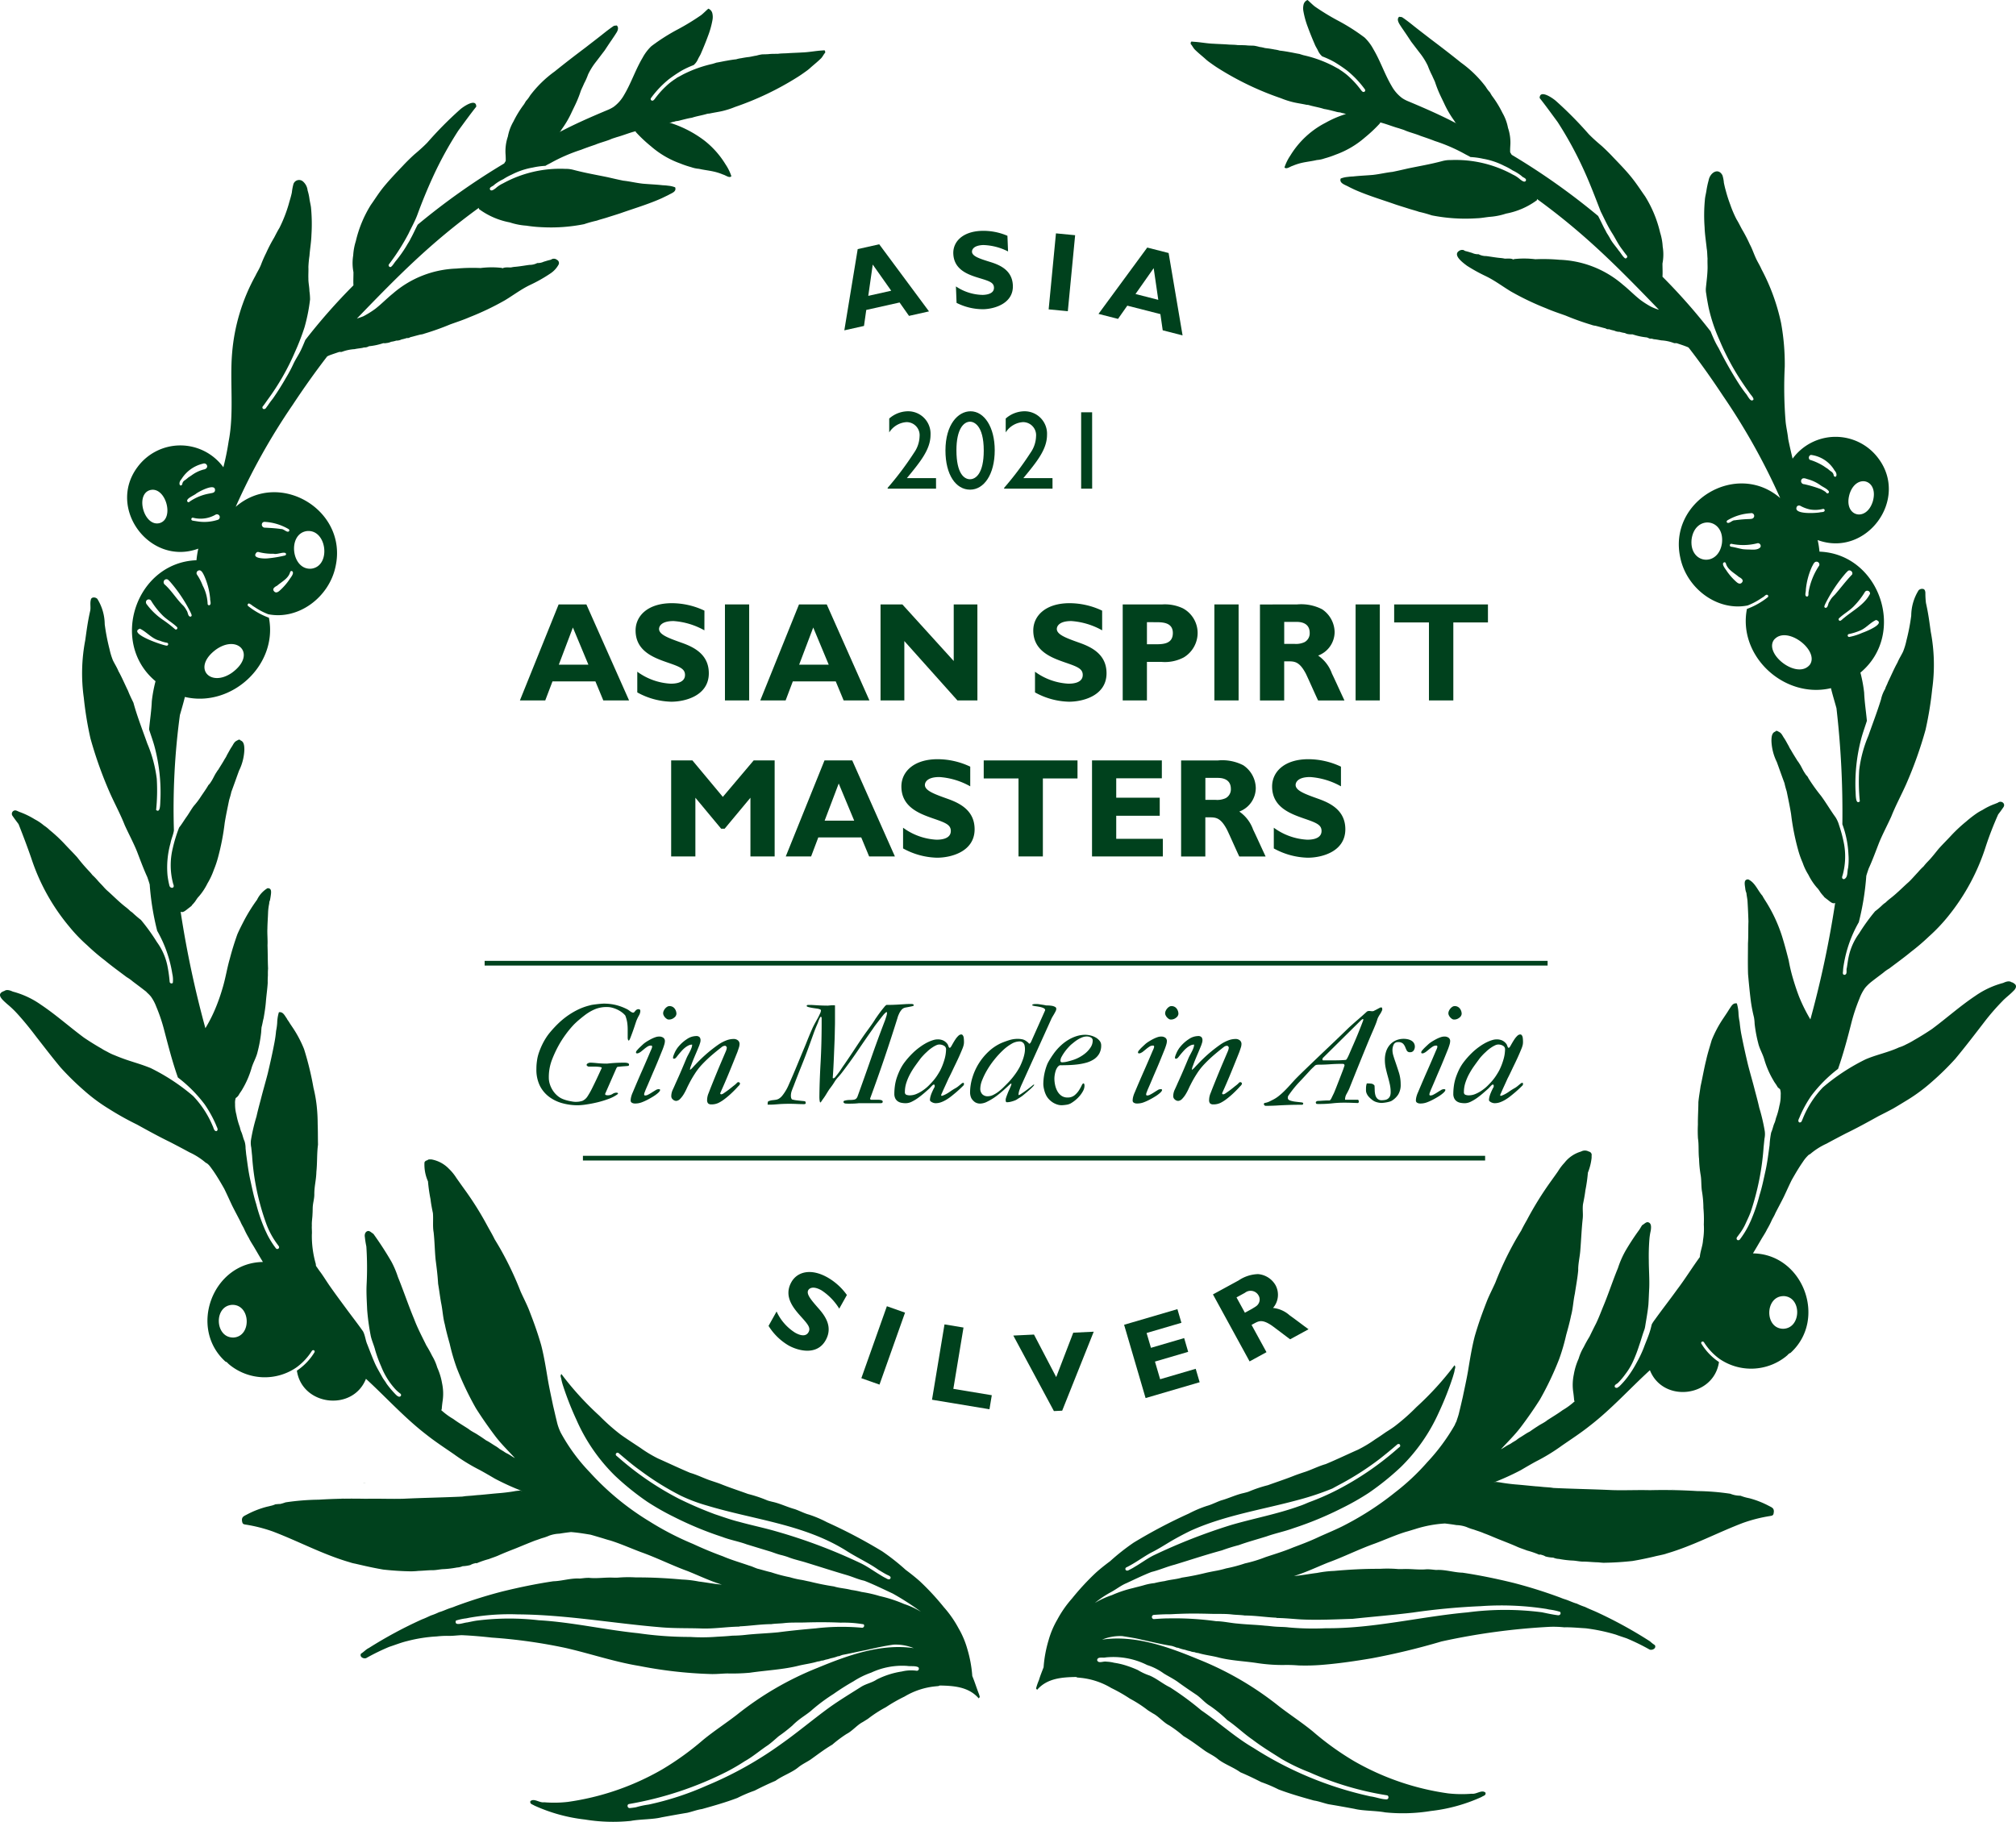 <svg xmlns="http://www.w3.org/2000/svg" width="251.189" height="227.088" viewBox="0 0 251.189 227.088">
  <g id="Group_4511" data-name="Group 4511" transform="translate(0)">
    <g id="Group_4500" data-name="Group 4500" transform="translate(95.76 158.526)">
      <g id="Group_4499" data-name="Group 4499" transform="translate(0 0)">
        <path id="Path_35675" data-name="Path 35675" d="M3453.806,5974.293a7.272,7.272,0,0,0-2.223-2.29c-1.219-.678-1.588-.1-1.636-.015-.279.5.376,1.247,1.334,2.338.838.961,1.729,2.288.834,3.9-1.072,1.928-3.382,1.345-4.626.654a7.282,7.282,0,0,1-2.491-2.439l1-1.794a6.148,6.148,0,0,0,2.314,2.645c.269.149,1.25.679,1.664-.064.305-.548-.075-.984-.962-1.972-.965-1.08-2.152-2.506-1.175-4.262.705-1.269,2.377-1.776,4.462-.616a7.564,7.564,0,0,1,2.458,2.214Z" transform="translate(-3444.998 -5969.723)" fill="#00411d"/>
        <path id="Path_35676" data-name="Path 35676" d="M3486.764,5994.07l-2.262-.8,3.182-8.969,2.262.8Z" transform="translate(-3472.941 -5980.033)" fill="#00411d"/>
        <path id="Path_35677" data-name="Path 35677" d="M3521.747,6002.626l-7.159-1.186,1.556-9.389,2.368.392-1.266,7.64,4.791.795Z" transform="translate(-3494.222 -5985.518)" fill="#00411d"/>
        <path id="Path_35678" data-name="Path 35678" d="M3555.295,6005.01l-1.031.05-5.059-9.412,2.578-.123,2.767,5.3,2.125-5.535,2.55-.122Z" transform="translate(-3518.709 -5987.724)" fill="#00411d"/>
        <path id="Path_35679" data-name="Path 35679" d="M3605.795,5994.664l-6.736,1.974-2.677-9.134,6.642-1.947.5,1.7-4.339,1.272.542,1.848,4.138-1.213.5,1.714-4.138,1.213.644,2.2,4.432-1.3Z" transform="translate(-3552.081 -5980.924)" fill="#00411d"/>
        <path id="Path_35680" data-name="Path 35680" d="M3637.414,5971.4a4.549,4.549,0,0,1,2.42-.782,2.776,2.776,0,0,1,2.167,1.376,2.505,2.505,0,0,1-.308,2.841,3.659,3.659,0,0,1,2.057.911c.494.351,1.278.939,1.759,1.3l.609.446-2.289,1.251c-.385-.267-2.01-1.524-2.363-1.762-1.139-.745-1.555-.517-2.144-.2l-.305.167,1.86,3.4-2.105,1.151-4.565-8.351Zm-.272,2.121,1.045,1.911.869-.476c.525-.319.66-.394.813-.635a.99.99,0,0,0,.011-1.056,1.13,1.13,0,0,0-1.685-.319Z" transform="translate(-3578.836 -5970.353)" fill="#00411d"/>
      </g>
    </g>
    <g id="Group_4502" data-name="Group 4502" transform="translate(64.783 75.172)">
      <g id="Group_4501" data-name="Group 4501" transform="translate(0)">
        <path id="Path_35681" data-name="Path 35681" d="M3352.744,5697.4h-3.21l-.983-2.368H3343.2l-.9,2.368h-3.158l4.825-11.965h3.457Zm-7-9.086-1.754,4.631h3.685Z" transform="translate(-3339.146 -5685.279)" fill="#00411d"/>
        <path id="Path_35682" data-name="Path 35682" d="M3396.944,5688.282a9.137,9.137,0,0,0-3.842-1.157c-1.755,0-1.807.859-1.807.981,0,.72,1.176,1.141,2.9,1.754,1.509.544,3.3,1.456,3.3,3.773,0,2.771-2.9,3.545-4.685,3.545a9.152,9.152,0,0,1-4.228-1.16v-2.579a7.732,7.732,0,0,0,4.158,1.491c.386,0,1.789-.017,1.789-1.088,0-.79-.684-1.035-2.263-1.578-1.719-.6-3.895-1.438-3.895-3.965,0-1.825,1.526-3.4,4.526-3.4a9.529,9.529,0,0,1,4.052.929Z" transform="translate(-3373.961 -5684.896)" fill="#00411d"/>
        <path id="Path_35683" data-name="Path 35683" d="M3429.451,5697.4h-3.018v-11.965h3.018Z" transform="translate(-3400.889 -5685.279)" fill="#00411d"/>
        <path id="Path_35684" data-name="Path 35684" d="M3455.076,5697.4h-3.211l-.983-2.368h-5.351l-.895,2.368h-3.158l4.825-11.965h3.456Zm-7-9.086-1.754,4.631h3.684Z" transform="translate(-3411.532 -5685.279)" fill="#00411d"/>
        <path id="Path_35685" data-name="Path 35685" d="M3504.747,5697.4h-2.491l-6.614-7.4v7.4h-2.965v-11.965h2.719l6.4,7.053v-7.053h2.948Z" transform="translate(-3447.747 -5685.279)" fill="#00411d"/>
        <path id="Path_35686" data-name="Path 35686" d="M3566.3,5688.282a9.138,9.138,0,0,0-3.843-1.157c-1.754,0-1.807.859-1.807.981,0,.72,1.175,1.141,2.895,1.754,1.509.544,3.3,1.456,3.3,3.773,0,2.771-2.895,3.545-4.685,3.545a9.155,9.155,0,0,1-4.228-1.16v-2.579a7.733,7.733,0,0,0,4.158,1.491c.386,0,1.79-.017,1.79-1.088,0-.79-.684-1.035-2.263-1.578-1.719-.6-3.9-1.438-3.9-3.965,0-1.825,1.526-3.4,4.527-3.4a9.529,9.529,0,0,1,4.053.929Z" transform="translate(-3493.756 -5684.896)" fill="#00411d"/>
        <path id="Path_35687" data-name="Path 35687" d="M3600.683,5685.438a5.236,5.236,0,0,1,2.614.49,3.494,3.494,0,0,1,1.825,3.053,3.57,3.57,0,0,1-1.72,3.053,5.008,5.008,0,0,1-2.825.561h-1.772v4.808h-3.018v-11.965Zm-1.877,2.21v2.754h.982c.965,0,2.246,0,2.246-1.4,0-1.351-1.316-1.351-2.176-1.351Z" transform="translate(-3520.683 -5685.279)" fill="#00411d"/>
        <path id="Path_35688" data-name="Path 35688" d="M3637.832,5697.4h-3.018v-11.965h3.018Z" transform="translate(-3548.288 -5685.279)" fill="#00411d"/>
        <path id="Path_35689" data-name="Path 35689" d="M3658.835,5685.438a5.71,5.71,0,0,1,3.14.6,3.491,3.491,0,0,1,1.562,2.824,3.15,3.15,0,0,1-2.053,2.948,4.6,4.6,0,0,1,1.719,2.246c.333.685.842,1.807,1.158,2.491l.4.859h-3.281c-.263-.526-1.3-2.894-1.543-3.369-.807-1.508-1.4-1.508-2.246-1.508h-.438v4.877h-3.018v-11.965Zm-1.579,2.175v2.738h1.245a2.532,2.532,0,0,0,1.281-.212,1.244,1.244,0,0,0,.649-1.158c0-1.368-1.333-1.368-1.667-1.368Z" transform="translate(-3562.029 -5685.279)" fill="#00411d"/>
        <path id="Path_35690" data-name="Path 35690" d="M3697.961,5697.4h-3.017v-11.965h3.017Z" transform="translate(-3590.822 -5685.279)" fill="#00411d"/>
        <path id="Path_35691" data-name="Path 35691" d="M3723.052,5687.684h-4.315v9.719H3715.7v-9.719h-4.334v-2.246h11.685Z" transform="translate(-3602.439 -5685.279)" fill="#00411d"/>
        <path id="Path_35692" data-name="Path 35692" d="M3416.427,5763.836h-3.018v-7.316l-3.211,3.859h-.438l-3.21-3.859v7.316h-3.018v-11.966h2.649l3.79,4.545,3.842-4.545h2.614Z" transform="translate(-3384.69 -5732.271)" fill="#00411d"/>
        <path id="Path_35693" data-name="Path 35693" d="M3465.927,5763.836h-3.21l-.983-2.369h-5.351l-.895,2.369h-3.158l4.825-11.966h3.456Zm-7-9.089-1.755,4.633h3.685Z" transform="translate(-3419.208 -5732.271)" fill="#00411d"/>
        <path id="Path_35694" data-name="Path 35694" d="M3510.128,5754.717a9.116,9.116,0,0,0-3.842-1.158c-1.755,0-1.807.86-1.807.984,0,.718,1.175,1.139,2.894,1.753,1.509.544,3.3,1.456,3.3,3.772,0,2.772-2.9,3.544-4.685,3.544a9.16,9.16,0,0,1-4.228-1.157v-2.58a7.72,7.72,0,0,0,4.158,1.493c.385,0,1.79-.019,1.79-1.089,0-.79-.685-1.035-2.263-1.579-1.719-.6-3.895-1.438-3.895-3.964,0-1.825,1.526-3.4,4.527-3.4a9.527,9.527,0,0,1,4.052.929Z" transform="translate(-3454.022 -5731.889)" fill="#00411d"/>
        <path id="Path_35695" data-name="Path 35695" d="M3548.3,5754.116h-4.316v9.72h-3.035v-9.72h-4.334v-2.246H3548.3Z" transform="translate(-3478.828 -5732.271)" fill="#00411d"/>
        <path id="Path_35696" data-name="Path 35696" d="M3591.544,5763.836h-8.825v-11.966h8.7v2.228h-5.684v2.421h5.421v2.246h-5.421v2.878h5.807Z" transform="translate(-3511.439 -5732.271)" fill="#00411d"/>
        <path id="Path_35697" data-name="Path 35697" d="M3625.264,5751.871a5.7,5.7,0,0,1,3.14.6,3.49,3.49,0,0,1,1.561,2.825,3.149,3.149,0,0,1-2.052,2.947,4.611,4.611,0,0,1,1.719,2.246c.333.685.842,1.807,1.158,2.492l.4.86h-3.281c-.263-.526-1.3-2.895-1.545-3.369-.806-1.509-1.4-1.509-2.245-1.509h-.439v4.878h-3.018v-11.966Zm-1.579,2.176v2.737h1.246a2.534,2.534,0,0,0,1.28-.21,1.247,1.247,0,0,0,.65-1.158c0-1.369-1.334-1.369-1.667-1.369Z" transform="translate(-3538.281 -5732.271)" fill="#00411d"/>
        <path id="Path_35698" data-name="Path 35698" d="M3667.973,5754.717a9.118,9.118,0,0,0-3.843-1.158c-1.754,0-1.807.86-1.807.984,0,.718,1.176,1.139,2.895,1.753,1.509.544,3.3,1.456,3.3,3.772,0,2.772-2.895,3.544-4.684,3.544a9.164,9.164,0,0,1-4.229-1.157v-2.58a7.723,7.723,0,0,0,4.158,1.493c.386,0,1.79-.019,1.79-1.089,0-.79-.684-1.035-2.264-1.579-1.72-.6-3.895-1.438-3.895-3.964,0-1.825,1.526-3.4,4.526-3.4a9.528,9.528,0,0,1,4.053.929Z" transform="translate(-3565.675 -5731.889)" fill="#00411d"/>
      </g>
    </g>
    <g id="Group_4504" data-name="Group 4504" transform="translate(110.601 51.259)">
      <g id="Group_4503" data-name="Group 4503" transform="translate(0 0)">
        <path id="Path_35699" data-name="Path 35699" d="M3501.739,5612.823h-6.029v-.1a38.874,38.874,0,0,0,3.293-4.382,3.746,3.746,0,0,0,.684-2.037,1.622,1.622,0,0,0-1.647-1.771,2.757,2.757,0,0,0-2.135,1.283v-1.73a3.574,3.574,0,0,1,2.3-.906,2.794,2.794,0,0,1,2.847,2.93c0,1.828-1.27,3.362-2.944,5.4h3.628Z" transform="translate(-3495.711 -5603.182)" fill="#00411d"/>
        <path id="Path_35700" data-name="Path 35700" d="M3526.454,5608.038c0,3.014-1.339,4.911-3.07,4.911-1.772,0-3.07-1.856-3.07-4.884,0-3.251,1.577-4.884,3.126-4.884C3525.156,5603.182,3526.454,5605.162,3526.454,5608.038Zm-4.772,0c0,2.943.99,3.613,1.688,3.613.725,0,1.716-.726,1.716-3.572,0-3.252-1.3-3.6-1.7-3.6C3522.561,5604.479,3521.682,5605.428,3521.682,5608.038Z" transform="translate(-3513.114 -5603.182)" fill="#00411d"/>
        <path id="Path_35701" data-name="Path 35701" d="M3551.328,5612.823H3545.3v-.1a38.931,38.931,0,0,0,3.293-4.382,3.746,3.746,0,0,0,.684-2.037,1.623,1.623,0,0,0-1.646-1.771,2.758,2.758,0,0,0-2.135,1.283v-1.73a3.575,3.575,0,0,1,2.3-.906,2.794,2.794,0,0,1,2.847,2.93c0,1.828-1.27,3.362-2.945,5.4h3.628Z" transform="translate(-3530.788 -5603.182)" fill="#00411d"/>
        <path id="Path_35702" data-name="Path 35702" d="M3579.472,5613.125H3578.1v-9.517h1.367Z" transform="translate(-3553.992 -5603.483)" fill="#00411d"/>
      </g>
    </g>
    <g id="Group_4505" data-name="Group 4505" transform="translate(0)">
      <path id="Path_35703" data-name="Path 35703" d="M3315.986,6064l-.024.015.139-.011Z" transform="translate(-3257.963 -5877.883)" fill="#00411d"/>
      <path id="Path_35704" data-name="Path 35704" d="M3263.28,6066.116c-.125,0-.25.014-.375.021l.125,0h-.044c.1,0,.2-.005.294-.01Z" transform="translate(-3220.433 -5879.381)" fill="#00411d"/>
      <path id="Path_35705" data-name="Path 35705" d="M3220.615,6075.9l.023,0c0-.009,0-.018,0-.026Z" transform="translate(-3190.519 -5886.29)" fill="#00411d"/>
      <path id="Path_35706" data-name="Path 35706" d="M3201.228,5639.862c.017-.007.035-.01.051-.017Z" transform="translate(-3176.805 -5577.856)" fill="#00411d"/>
      <path id="Path_35707" data-name="Path 35707" d="M3224.282,5630.5h0v0S3224.279,5630.5,3224.282,5630.5Z" transform="translate(-3193.111 -5571.249)" fill="#00411d"/>
      <path id="Path_35708" data-name="Path 35708" d="M3203.884,5628.134h0l.034-.013Z" transform="translate(-3178.684 -5569.563)" fill="#00411d"/>
      <path id="Path_35709" data-name="Path 35709" d="M3198.989,5641.068a.209.209,0,0,0,.04-.026Z" transform="translate(-3175.222 -5578.704)" fill="#00411d"/>
      <path id="Path_35710" data-name="Path 35710" d="M3239.758,5641.8c-.3-.754-.528-1.526-.84-2.27a15.5,15.5,0,0,0-.615-3.354,11.037,11.037,0,0,0-1.094-2.591,13.672,13.672,0,0,0-1.828-2.625,31.561,31.561,0,0,0-2.976-3.218c-.559-.5-1.17-.987-1.774-1.433a27.573,27.573,0,0,0-2.933-2.315,64.228,64.228,0,0,0-6.883-3.628,14.376,14.376,0,0,0-2.269-.96c-.554-.141-1.4-.583-1.857-.705-.915-.262-1.771-.692-2.711-.889-.159-.042-.455-.111-.607-.171a16.238,16.238,0,0,0-2.4-.8c-1.091-.4-2.242-.772-3.292-1.194-.495-.2-1.11-.382-1.612-.563-.769-.283-1.512-.65-2.3-.874-1.348-.564-2.675-1.2-4.01-1.791a15.958,15.958,0,0,1-2.184-1.316c-.914-.606-1.831-1.2-2.486-1.674a25.344,25.344,0,0,1-2.623-2.327,37.493,37.493,0,0,1-4.741-5.208c-.177.216-.059.393-.017.6a6.612,6.612,0,0,0,.225.866,38.047,38.047,0,0,0,1.654,4.214,22.329,22.329,0,0,0,4.818,7,33.269,33.269,0,0,0,4.012,3.234,31.538,31.538,0,0,0,3.323,1.889,42.69,42.69,0,0,0,6.049,2.506c.972.377,2.049.559,3.021.919.991.3,1.973.606,2.959.9.427.14.875.322,1.29.421a9.044,9.044,0,0,1,.9.265c.764.306,1.589.465,2.375.721,1.642.505,3.347,1.057,4.994,1.537.8.246,1.361.521,2.142.695,1.125.435,2.41,1.068,3.534,1.589a33.47,33.47,0,0,1,3.536,2.281,10.416,10.416,0,0,0-2.124-.979,17.029,17.029,0,0,0-3.021-.983,15.934,15.934,0,0,0-2.275-.515,10.945,10.945,0,0,0-1.276-.25c-.662-.185-1.533-.228-2.156-.436-1.035-.153-2.051-.363-3.067-.616-.316-.051-.728-.167-1.042-.21a10.514,10.514,0,0,1-1.39-.322,18.818,18.818,0,0,1-2.36-.626c-.481-.1-1.213-.331-1.664-.438-.335-.106-.726-.308-1.034-.381-1.1-.388-2.216-.7-3.286-1.163-1.289-.469-2.5-.976-3.733-1.548a36.336,36.336,0,0,1-5.413-2.8,33.41,33.41,0,0,1-7.435-6.125,22.769,22.769,0,0,1-3.614-4.924,6.278,6.278,0,0,1-.507-1.458c-.16-.632-.3-1.285-.453-1.916-.221-1.079-.466-2.16-.652-3.244-.241-1.431-.474-2.921-.837-4.321-.494-1.7-.928-2.867-1.532-4.424-.307-.757-.7-1.509-1.033-2.255a40.876,40.876,0,0,0-2.421-5.129c-.242-.437-.553-.947-.811-1.375-.26-.549-.627-1.157-.917-1.692a39.037,39.037,0,0,0-2.845-4.533c-.315-.437-.688-.966-1-1.407a6.018,6.018,0,0,0-.923-1.136,3.991,3.991,0,0,0-2.2-1.178c-.174,0-.259,0-.351.011l-.176.105a.437.437,0,0,0-.327.253,5.15,5.15,0,0,0,.438,2.372,19.652,19.652,0,0,0,.313,2.207c.064.574.182,1.177.3,1.742.07.794-.048,1.641.091,2.4.124,1.12.136,2.277.245,3.4.13,1,.259,2.016.311,3,.136.784.233,1.582.367,2.353.2.929.227,1.844.47,2.722.161.8.391,1.636.606,2.406a25.34,25.34,0,0,0,.877,3.015,38.287,38.287,0,0,0,2.389,5.026c.729,1.156,1.546,2.326,2.366,3.415.746,1,1.662,1.883,2.5,2.8-.315-.159-.684-.44-.98-.576a2.626,2.626,0,0,1-.43-.26l-.49-.294a4.113,4.113,0,0,0-.459-.333c-.4-.23-.828-.551-1.224-.741-.3-.211-.687-.479-1-.672-.383-.269-.82-.44-1.2-.754-.631-.411-1.3-.8-1.9-1.247a8.665,8.665,0,0,1-1.538-1.136c.053.016.1-.033.094-.062.032-.4.072-.767.123-1.094a6.217,6.217,0,0,0-.077-2.152,8.079,8.079,0,0,0-.6-1.968,6.246,6.246,0,0,0-.638-1.455,14.7,14.7,0,0,0-.718-1.293c-.527-1.075-1.1-2.161-1.518-3.274-.729-1.744-1.323-3.532-2.031-5.273a11.6,11.6,0,0,0-.8-1.888,41.337,41.337,0,0,0-2.252-3.477c-.292-.183-.379-.321-.627-.36-.372.039-.5.408-.436.761a11.353,11.353,0,0,0,.185,1.173,40.531,40.531,0,0,1,.034,4.741c-.05,1.031.024,2.08.066,3.11a27.814,27.814,0,0,0,.427,3.181c.112.627.423,1.261.566,1.854a16.439,16.439,0,0,0,.76,2.075,9.185,9.185,0,0,0,1.581,2.623,4.607,4.607,0,0,0,.78.738.217.217,0,0,1,.074.315c-.238.273-.609-.167-.777-.342a11.722,11.722,0,0,1-.988-1.187c-.155-.28-.349-.5-.5-.76-.3-.553-.673-1.164-.932-1.729-.347-.781-.651-1.593-.962-2.389-.237-.524-.27-1.139-.538-1.644-.609-.871-1.281-1.737-1.914-2.59-.74-1.005-1.489-2.009-2.207-3.034-.366-.517-.844-1.3-1.227-1.81-.141-.179-.379-.545-.518-.729l-.029-.267a12.619,12.619,0,0,1-.486-3.635c.034-.375-.025-.753,0-1.122-.024-.539.071-.946.082-1.464.028-.3.01-.782.046-1.042.038-.394.177-.892.179-1.344-.011-1.063.227-1.744.259-2.873.118-1.115.052-2.26.2-3.362-.019-.855-.007-1.725-.04-2.577a21.408,21.408,0,0,0-.128-2.321,17.1,17.1,0,0,0-.393-2.184,37.791,37.791,0,0,0-1.177-4.835,14.417,14.417,0,0,0-1.483-2.779l-.262-.39-.1-.165-.114-.174-.131-.181a.558.558,0,0,0-.077-.145c-.273-.388-.467-.843-.969-.755a5.121,5.121,0,0,0-.211,1.333,7.228,7.228,0,0,1-.137.988,14.462,14.462,0,0,1-.214,1.509c-.246,1.3-.53,2.55-.829,3.818-.272,1.057-.607,2.193-.868,3.237-.18.676-.386,1.441-.532,2.111a22.863,22.863,0,0,0-.689,2.939,2.706,2.706,0,0,0,.037.919c.038.33.068.691.105,1.02a30.568,30.568,0,0,0,1.788,8.545,10.127,10.127,0,0,0,1.378,2.518c.037.045.118.169.157.217a.224.224,0,0,1-.336.293,11.035,11.035,0,0,1-1.122-1.791c-.095-.222-.239-.494-.322-.707a20.8,20.8,0,0,1-1.028-3.041c-.316-.979-.524-2.046-.743-3.024-.25-1.135-.354-2.1-.513-3.212-.015-.174-.052-.526-.071-.7a3.023,3.023,0,0,0-.125-.887c-.211-.465-.238-.836-.452-1.272-.052-.15-.109-.373-.146-.526a8.7,8.7,0,0,1-.419-1.524,4.7,4.7,0,0,1-.165-1.341,1.914,1.914,0,0,1,.08-.732,1.148,1.148,0,0,0,.422-.463c.1-.179.3-.427.393-.61a11.333,11.333,0,0,0,1.156-2.654c.194-.684.593-1.316.748-2.011a16.658,16.658,0,0,0,.448-2.414c.014-.172.03-.507.054-.684.115-.408.156-.766.251-1.1.115-.651.226-1.349.281-2.007.063-.832.188-1.642.233-2.41-.011-.315.005-.656.023-.971a8.13,8.13,0,0,1,.02-.82c-.044-.941-.033-1.961-.068-2.876.036-.7-.047-1.419-.014-2.116.009-.667.064-1.346.085-2.013a6.788,6.788,0,0,1,.14-1.088l.017-.213.074-.19a8.43,8.43,0,0,0,.134-.844c.031-.381-.01-.673-.438-.666a3.379,3.379,0,0,0-1.3,1.435,20.936,20.936,0,0,0-1.655,2.666c-.277.539-.568,1.1-.805,1.654-.345.973-.666,1.989-.923,2.987-.379,1.3-.531,2.452-.928,3.747a23.554,23.554,0,0,1-.783,2.264,18.708,18.708,0,0,1-1.344,2.694,127.233,127.233,0,0,1-3.087-14.52c.273.155.567-.11.786-.273.185-.156.432-.319.6-.481.084-.168.194-.2.268-.338.163-.131.365-.561.6-.786a7.535,7.535,0,0,0,1.085-1.635,9.056,9.056,0,0,0,.8-1.706,11.94,11.94,0,0,0,.5-1.463,29.939,29.939,0,0,0,.854-4.383c.157-.974.351-1.855.55-2.842.093-.308.216-.706.276-1.022.346-.925.64-1.776.959-2.646a6.414,6.414,0,0,0,.664-2.617c-.006-.382-.012-1-.476-1.15-.125-.178-.274-.08-.418.005-.377.159-.474.481-.673.78-.2.283-.434.755-.6,1.028a2.572,2.572,0,0,1-.267.48c-.239.439-.569.939-.826,1.367a1.276,1.276,0,0,0-.191.276c-.227.291-.483.917-.7,1.207a1.764,1.764,0,0,1-.336.428c-.2.38-.676,1.042-.92,1.41a9.387,9.387,0,0,1-.894,1.182c-.287.382-.575.889-.845,1.281-.338.46-.63.976-.98,1.407a18.134,18.134,0,0,0-.8,2.6,8.917,8.917,0,0,0,.062,4.443c.271.6-.406.6-.481.167a9.881,9.881,0,0,1-.23-1.255,11.207,11.207,0,0,1,.373-4.006c.106-.585.35-1.042.424-1.586a87.285,87.285,0,0,1,.746-14.38c.208-.722.445-1.526.621-2.255,5.789,1.367,11.625-3.971,10.47-9.873a9.289,9.289,0,0,1-2.592-1.459.183.183,0,0,1,.12-.319,1.922,1.922,0,0,1,.452.3.076.076,0,0,1-.012-.011l.213.137-.042-.025c.088.054.174.11.259.168l-.011-.009.09.057h0a8.172,8.172,0,0,0,1.441.726h0c3.791.75,7.591-2.14,8.383-5.941,1.567-7.04-7.021-12.155-12.442-7.444a80.25,80.25,0,0,1,7.112-12.724c1.452-2.2,2.9-4.223,4.291-6.025a3.2,3.2,0,0,1,.5-.214c.257-.093.559-.192.811-.279l.194-.065.3,0a5.291,5.291,0,0,1,1.6-.345c.5-.109.926-.114,1.17-.213a1.054,1.054,0,0,0,.626-.151,7.966,7.966,0,0,0,1.791-.384,1.051,1.051,0,0,0,.41-.017,1.522,1.522,0,0,0,.558-.154,3.36,3.36,0,0,0,.641-.146,1.4,1.4,0,0,0,.664-.147,5.023,5.023,0,0,0,.661-.177.57.57,0,0,0,.425-.1c.133-.031.409-.1.538-.14.2-.052.527-.143.732-.19a1.86,1.86,0,0,0,.5-.12,32.749,32.749,0,0,0,3.215-1.15c.8-.288,1.634-.558,2.412-.9a34.267,34.267,0,0,0,4.394-2.1c1.034-.625,2.018-1.371,3.11-1.9a18.429,18.429,0,0,0,2.543-1.433,3.122,3.122,0,0,0,1.036-1.117.44.44,0,0,0-.2-.592.6.6,0,0,0-.743-.023c-.069.024-.193.052-.262.069-.188.045-.459.136-.646.188a1.711,1.711,0,0,1-.806.162,2.009,2.009,0,0,1-.956.231c-.56.072-1.171.185-1.729.236a3.549,3.549,0,0,0-.586.086c-.279.008-.8-.057-1.028.1l-.171-.051a11.2,11.2,0,0,0-2.6.023,22.222,22.222,0,0,0-3.007.068,12.724,12.724,0,0,0-7.916,3.115c-.746.6-1.418,1.3-2.17,1.888a11.6,11.6,0,0,1-1.5.938c-.179.076-.633.231-.812.29,5.058-5.241,9.137-9.4,15.2-13.806l0,.146a9.389,9.389,0,0,0,3.85,1.674,8.4,8.4,0,0,0,2.07.407,16.61,16.61,0,0,0,1.942.191,21.068,21.068,0,0,0,5.248-.378,15.148,15.148,0,0,1,1.586-.441c.389-.141.852-.253,1.245-.379.541-.176,1.2-.373,1.737-.555,1.7-.6,3.451-1.114,5.094-1.852l.829-.4c.447-.264,1.043-.408.857-.962a3.006,3.006,0,0,0-.846-.2,6.2,6.2,0,0,0-.695-.06c-.815-.095-1.644-.122-2.461-.194-.857-.094-1.633-.289-2.457-.378-.628-.125-1.3-.282-1.928-.427-1.5-.31-2.786-.526-4.28-.919a3.639,3.639,0,0,0-1.02-.125,14.778,14.778,0,0,0-7.762,1.808,3.7,3.7,0,0,0-.928.615c-.169.115-.493.4-.675.185-.191-.337.369-.425.507-.62a5.608,5.608,0,0,1,1.125-.7,7.374,7.374,0,0,1,1.034-.564,9.175,9.175,0,0,1,2.662-.892,9.42,9.42,0,0,1,1.561-.21c.088-.075.541-.292.649-.356a21.088,21.088,0,0,1,3.793-1.646c.572-.228,1.186-.437,1.768-.635.574-.244,1.3-.423,1.862-.649.241-.12.56-.2.812-.29.8-.217,1.566-.548,2.375-.743-.043.068,0,.113.065.176a17.535,17.535,0,0,0,1.82,1.705,11.408,11.408,0,0,0,3.634,2.136,12.183,12.183,0,0,0,1.378.467,3.772,3.772,0,0,0,.977.208c.573.135,1.2.2,1.771.327a6.733,6.733,0,0,1,1.241.393c.308.075.771.479,1.02.2a5.986,5.986,0,0,0-.729-1.481,11.1,11.1,0,0,0-2.642-2.97,14.042,14.042,0,0,0-4.428-2.252.562.562,0,0,0,.416-.038l.333-.073.125-.045a2.648,2.648,0,0,0,.575-.106c.469-.114.96-.252,1.429-.322.6-.2,1.237-.29,1.842-.47a1.111,1.111,0,0,1,.331-.048c.5-.111,1.025-.186,1.526-.293a10.528,10.528,0,0,0,1.672-.53,37.077,37.077,0,0,0,7.8-3.73c.342-.211.707-.472,1.034-.706a5.543,5.543,0,0,0,.655-.533c.421-.364.872-.73,1.25-1.107.211-.23.3-.473.507-.7-.009-.19-.037-.246-.088-.282-.069,0-.2-.006-.2.012-.845.039-1.749.227-2.569.25-.615.042-1.283.054-1.894.1-.359.02-.755.015-1.11.066-.353.011-.731,0-1.085.031-.284.037-.658.029-.945.045a5.173,5.173,0,0,0-.686.154c-.365.043-.731.165-1.114.19-.229.033-.551.086-.774.131a3.681,3.681,0,0,0-.635.138c-.344.03-.845.113-1.182.176-.423.069-.855.172-1.279.239-.125.044-.384.126-.513.16a15.4,15.4,0,0,0-3.352,1.167c-.346.157-.689.373-1.025.538-.168.135-.424.28-.584.408a7.015,7.015,0,0,0-.812.674,10.6,10.6,0,0,0-1.19,1.307c-.147.16-.3.474-.49.484a.206.206,0,0,1-.171-.342,12.328,12.328,0,0,1,2.219-2.332,18.382,18.382,0,0,1,1.552-1.048,11.424,11.424,0,0,1,1.529-.713,1.994,1.994,0,0,0,.519-.686c.11-.259.311-.541.413-.807.3-.693.608-1.442.863-2.146a10.745,10.745,0,0,0,.561-2.025,2.009,2.009,0,0,0-.026-.793.807.807,0,0,0-.47-.562l-.017-.015h-.006c-.273.231-.668.635-.919.821a29.132,29.132,0,0,1-2.836,1.734,24.434,24.434,0,0,0-3.354,2.13,5.736,5.736,0,0,0-1.08,1.423c-.909,1.528-1.421,3.157-2.321,4.664a4.674,4.674,0,0,1-1.293,1.468,4.3,4.3,0,0,1-.732.383c-2.066.866-4.129,1.764-6.122,2.822.27-.136.263-.24.421-.461a12.293,12.293,0,0,0,1.216-2.1c.248-.522.556-1.125.755-1.629.139-.331.269-.694.381-1.036.13-.307.292-.628.407-.911a7.564,7.564,0,0,0,.487-1.1,8.368,8.368,0,0,1,.886-1.452c.39-.5.8-1.048,1.184-1.549.271-.408.584-.892.849-1.267.18-.276.4-.585.572-.869.219-.309.367-.724.08-.974l-.339.04c-.1.062-.3.2-.4.274-.281.2-.6.448-.869.661-.748.6-1.527,1.188-2.281,1.777-1.286.967-2.577,1.962-3.838,2.979a14.231,14.231,0,0,0-3.067,3,3.91,3.91,0,0,1-.521.695c-.064.108-.171.3-.237.4a13.219,13.219,0,0,0-1.322,2.153,5.855,5.855,0,0,0-.689,1.859,5.719,5.719,0,0,0-.282,2.31c.008.238.024.5.012.74l-.191.31a84.942,84.942,0,0,0-10.77,7.624c-.327.607-.554,1.16-.877,1.731-.153.345-.358.615-.532.931a15.57,15.57,0,0,1-1.321,1.865c-.2.233-.417.647-.646.76a.222.222,0,0,1-.222-.325,26.74,26.74,0,0,0,2.443-3.827c.379-.805.835-1.6,1.134-2.433.572-1.561,1.211-3.118,1.908-4.641a45.605,45.605,0,0,1,3.164-5.769c.734-1,1.473-2.026,2.241-2.994.007-1.133-1.683.035-2.067.4a46.7,46.7,0,0,0-4.038,4.089c-.525.538-1.078,1.021-1.637,1.493-.468.429-.951.9-1.384,1.366-.77.809-1.568,1.643-2.284,2.5s-1.14,1.576-1.731,2.406a14.956,14.956,0,0,0-1.868,4.517,7.162,7.162,0,0,0-.322,1.754,5.918,5.918,0,0,0,.029,2.1c.006.526-.035,1.137,0,1.643a73.22,73.22,0,0,0-6,6.814c-.141.35-.312.758-.472,1.1-.271.619-.676,1.188-.971,1.794a16.978,16.978,0,0,1-.96,1.811c-.5.881-1.051,1.754-1.628,2.585-.189.236-.491.638-.652.894-.188.2-.205.391-.444.428a.206.206,0,0,1-.171-.336c.2-.238.422-.576.61-.837a29.989,29.989,0,0,0,3.409-5.962,29.313,29.313,0,0,0,1.182-3.059,21.927,21.927,0,0,0,.691-3.474,7.624,7.624,0,0,0-.079-1.042c-.005-.521-.142-1.05-.128-1.572-.021-.468.022-.944,0-1.409a12.574,12.574,0,0,1,.134-1.421c.062-.851.222-1.736.245-2.6a21.532,21.532,0,0,0-.057-3.434c-.043-.337-.139-.705-.188-1.042a6.314,6.314,0,0,0-.234-1.071,1.706,1.706,0,0,0-.629-1.156.742.742,0,0,0-1.13.35,6.608,6.608,0,0,0-.2,1.051c-.092.478-.266,1-.393,1.472a17.475,17.475,0,0,1-1.156,2.958c-.236.378-.453.818-.661,1.213a18.465,18.465,0,0,0-1,1.922,14.806,14.806,0,0,0-.638,1.456c-.222.553-.454.872-.678,1.346a24.01,24.01,0,0,0-2.922,9.688c-.3,3.526.267,7.409-.427,10.955a32.09,32.09,0,0,1-.661,3.251,6.635,6.635,0,0,0-10.685-.042c-3.876,5.143,1.532,12.4,7.561,10.186a11.643,11.643,0,0,0-.228,1.443c-7.538.286-10.9,10.25-5.1,15.079a17.687,17.687,0,0,0-.464,2.488c-.051,1.205-.219,2.227-.341,3.517.243.778.542,1.56.737,2.353a22.192,22.192,0,0,1,.68,6.328c-.045.375.045,1.846-.538,1.361a24.314,24.314,0,0,0,.08-3.884,16.46,16.46,0,0,0-1.182-4.4c-.593-1.686-1.263-3.38-1.726-5.085-.231-.48-.48-.976-.669-1.476-.395-.8-.775-1.71-1.193-2.449-.187-.467-.486-.924-.7-1.372a8.5,8.5,0,0,1-.416-1.376,25.924,25.924,0,0,1-.6-3.106,6.07,6.07,0,0,0-.92-3.162c-.208-.227-.749-.275-.809.112-.134.506.031.981-.1,1.46-.318,1.446-.421,2.369-.6,3.6a21.948,21.948,0,0,0-.176,7.156,43.571,43.571,0,0,0,.826,5.054,50.538,50.538,0,0,0,2.412,6.771c.593,1.337,1.328,2.688,1.857,4.039.491,1.088,1.1,2.213,1.541,3.311.4,1.046.815,2.17,1.281,3.183.094.282.214.623.293.91a33.156,33.156,0,0,0,.934,5.777,15.724,15.724,0,0,1,1.885,5.359,3.282,3.282,0,0,1,.06,1.127.231.231,0,0,1-.39-.114,17.351,17.351,0,0,0-.3-2.1,7.616,7.616,0,0,0-1.293-2.876,24.224,24.224,0,0,0-1.99-2.759,13.508,13.508,0,0,1-1.037-.888,2.281,2.281,0,0,0-.273-.2,6.072,6.072,0,0,0-.5-.445c-.815-.619-1.519-1.337-2.252-2a5.074,5.074,0,0,1-.6-.595c-.228-.257-.482-.5-.706-.76a7.3,7.3,0,0,0-.675-.7,5.291,5.291,0,0,0-.41-.479,22.437,22.437,0,0,1-1.472-1.719c-.508-.571-1.062-1.108-1.577-1.671a18.883,18.883,0,0,0-1.868-1.741,4.665,4.665,0,0,0-.715-.57,6.072,6.072,0,0,0-1.142-.768,10.188,10.188,0,0,0-1.845-.9c-.181-.055-.444-.227-.612-.213a.429.429,0,0,0-.3.7c.321.464.489.671.738,1.011.565,1.425,1.086,2.8,1.586,4.245a25.721,25.721,0,0,0,4.715,8.509,19.581,19.581,0,0,0,2.241,2.34,26.452,26.452,0,0,0,2.224,1.9c.867.721,1.815,1.4,2.7,2.072a5.172,5.172,0,0,1,.763.542c.469.354.95.71,1.413,1.073l.248.189.131.142a4.138,4.138,0,0,1,.461.471,5.3,5.3,0,0,1,.658,1.224,21.04,21.04,0,0,1,.951,2.771c.539,2.043,1.057,4.108,1.763,6.1a17.222,17.222,0,0,1,3.321,3.332,14.723,14.723,0,0,1,1.438,2.6c.069.237.366.6.04.755-.32,0-.345-.435-.467-.649a12.246,12.246,0,0,0-2.432-3.727,25.375,25.375,0,0,0-5.3-3.487c-1.746-.7-2.591-.8-4.482-1.594a6.43,6.43,0,0,1-.812-.376c-.228-.131-.56-.279-.774-.433-.747-.422-1.54-.917-2.23-1.384-1.812-1.344-3.513-2.869-5.394-4.124a10.878,10.878,0,0,0-3.477-1.617c-.339-.155-.755-.3-1.051-.08-1.177.387-.155,1.169.324,1.614a12.118,12.118,0,0,1,1.267,1.2c.838.919,1.641,1.914,2.389,2.908,1,1.277,1.977,2.561,3.013,3.8a33.825,33.825,0,0,0,2.936,2.882,21.509,21.509,0,0,0,3.084,2.284,36.545,36.545,0,0,0,3.523,1.968c1.354.75,2.72,1.5,4.115,2.178.8.416,1.615.842,2.4,1.272a8.63,8.63,0,0,1,2.036,1.3c.39.169.628.6.891.943.507.725.979,1.531,1.418,2.307.33.673.648,1.383.968,2.064.339.684.72,1.381,1.056,2.044.132.324.279.543.429.841a10.678,10.678,0,0,0,.615,1.192c.188.413.5.856.723,1.248.341.577.674,1.166,1.027,1.732-6.255.074-9.317,8.225-4.662,12.421.2.031.32.262.49.374l0,0,0,0c.011,0,.02.017.031.025l-.005,0a6.952,6.952,0,0,0,8.329.316v0a7.488,7.488,0,0,0,1.928-2.073.219.219,0,0,1,.25-.057.187.187,0,0,1,.06.253,7.33,7.33,0,0,1-2.189,2.284c.644,4.394,6.978,5.135,8.606,1.019,2.5,2.293,4.8,4.853,7.5,6.935,1.1.877,2.309,1.665,3.466,2.464a23.7,23.7,0,0,0,3.218,1.968c.629.342,1.268.716,1.885,1.078a31.57,31.57,0,0,0,3.434,1.558l-.285-.083c-.255.033-.515.042-.766.1-.54.09-1.217.174-1.72.217-.854.067-1.692.161-2.537.236-.276.014-.587.046-.857.074-.458.046-.866.048-1.31.128-2.435.117-4.9.153-7.327.269-1.563.047-3.136-.033-4.7.008-1.99-.045-3.924-.012-5.9.111a30.221,30.221,0,0,0-4.118.333,5.306,5.306,0,0,1-.666.2c-.225,0-.4.029-.6.041a2.677,2.677,0,0,1-.629.2c-.095.035-.367.088-.467.114a11.445,11.445,0,0,0-2.469.968c-.312.171-.64.261-.6.737.056.447.146.464.519.521a18.635,18.635,0,0,1,3.314.846c3.212,1.219,6.27,2.879,9.577,3.833a4.575,4.575,0,0,0,.729.188c.209.051.537.125.749.173.887.209,1.816.4,2.714.556,1.159.127,2.272.2,3.431.219a8.8,8.8,0,0,0,.96-.055c.618-.015,1.24-.095,1.851-.087.439-.015.881-.125,1.307-.134a11.959,11.959,0,0,0,1.626-.2,2.076,2.076,0,0,0,.711-.163,4.621,4.621,0,0,0,.969-.145,1.643,1.643,0,0,1,.479-.194l.188-.054.117.027a11.052,11.052,0,0,1,1.523-.523c.405-.163.844-.289,1.239-.473.7-.313,1.445-.6,2.159-.88.771-.316,1.619-.669,2.357-.954.272-.085.578-.2.848-.294a6.337,6.337,0,0,0,.934-.327,4.228,4.228,0,0,1,1.256-.239c.6-.1.907-.135,1.432-.2.936.076,1.573.189,2.429.326.384.105.907.265,1.29.376s.789.25,1.171.347c1.314.408,2.569.981,3.862,1.462,1.967.7,3.863,1.659,5.814,2.365,1.407.568,2.782,1.229,4.235,1.674-.958-.074-1.914-.272-2.868-.384a13.547,13.547,0,0,0-2.116-.251c-1.911-.174-3.8-.272-5.715-.261a15.515,15.515,0,0,0-2.24.025c-.209.011-.466.006-.675,0-.99-.038-1.947.132-2.933.028-.518,0-.723.053-1.162.088-1.119-.07-2.207.313-3.295.339-2.157.322-4.324.773-6.43,1.293a59.869,59.869,0,0,0-5.783,1.824,5.286,5.286,0,0,1-.563.205c-.489.151-.961.4-1.458.533a7.963,7.963,0,0,1-1.022.413c-.362.165-.716.342-1.091.476a53.776,53.776,0,0,0-6.631,3.573c-.367.17-.642.512-.977.7-.239.438.413.728.72.515a27.464,27.464,0,0,1,2.8-1.361c.747-.24,1.472-.537,2.236-.718a18.557,18.557,0,0,1,3.679-.578,11.4,11.4,0,0,1,1.415-.072c.563.02,1.134-.066,1.691-.085,1.226.051,2.532.165,3.736.3a66.1,66.1,0,0,1,9.152,1.279c3.094.7,6.089,1.739,9.235,2.254a54.22,54.22,0,0,0,8.785,1.006c.719.037,1.54-.059,2.2-.068a24.3,24.3,0,0,0,2.8-.091c2.039-.3,4.251-.4,6.151-.895.754-.173,1.55-.272,2.287-.5a1.66,1.66,0,0,0,.484-.114.938.938,0,0,0,.279-.04l.251-.081a3.332,3.332,0,0,0,.615-.165,5.274,5.274,0,0,0,.908-.259l.159-.014a3.9,3.9,0,0,1,.425-.157c.97-.18,1.944-.413,2.924-.6,1.115-.257,2.281-.517,3.417-.675a5.907,5.907,0,0,1,2.52.438c-4.076-.6-8.188.884-11.953,2.44a39.484,39.484,0,0,0-10.078,5.858c-1.385,1.071-2.861,2.027-4.218,3.14a35.616,35.616,0,0,1-5.109,3.683,32.554,32.554,0,0,1-11.749,4.041,15.087,15.087,0,0,1-2.947.045c-.595.089-1.24-.538-1.711-.141-.1.362.269.4.484.546a20.781,20.781,0,0,0,6.316,1.746,21.577,21.577,0,0,0,5.7.173c1.164-.222,2.78-.176,3.833-.444,1.088-.2,2.149-.394,3.215-.569.6-.134,1.229-.381,1.825-.464,1.479-.414,2.982-.84,4.422-1.387a17.417,17.417,0,0,1,2.144-.912c.849-.435,1.759-.87,2.594-1.221.925-.664,2.085-1.042,2.862-1.694.455-.368,1.048-.648,1.5-.946.892-.633,1.777-1.318,2.725-1.871a15.465,15.465,0,0,1,1.781-1.333c.719-.367,1.328-1.134,2.013-1.481l.507-.316.143-.091a15.585,15.585,0,0,1,2.229-1.443,19.916,19.916,0,0,1,2.332-1.331,9.222,9.222,0,0,1,3.853-1.27l.382-.037.136-.065c1.726.029,3.607.145,4.864,1.6l.134-.165A3.328,3.328,0,0,0,3239.758,5641.8Zm-11.052-14.412c-.115.189-.37.062-.507-.029a6.781,6.781,0,0,1-.726-.407c-.83-.491-1.7-1.132-2.554-1.523a67.578,67.578,0,0,0-10.311-3.89c-1.562-.458-3.159-.784-4.716-1.216-1.036-.253-2.066-.631-3.024-.948a46.739,46.739,0,0,1-4.5-1.937,37.223,37.223,0,0,1-7.46-5.077l-.006.006-.031-.039-.114-.095-.213-.182a.217.217,0,0,1,.321-.29c.869.731,1.756,1.5,2.686,2.156a34.752,34.752,0,0,0,5.026,3.132,20.3,20.3,0,0,0,3.275,1.235c5.818,1.765,12.018,2.319,17.276,5.576,1.491.956,2.895,1.572,4.109,2.443.347.2.774.474,1.1.629C3228.53,5627.028,3228.849,5627.13,3228.706,5627.388Zm-91.023-131.55c-1.95.538-3.1-3.54-1.23-4.1C3138.406,5491.2,3139.552,5495.277,3137.683,5495.838Zm9.007,18.646c-2.738,1.915-5.055-.642-1.982-2.894C3147.445,5509.676,3149.763,5512.232,3146.69,5514.484Zm3.069-8.013h0Zm6.244-9.631c2.5-.268,3.058,4.333.592,4.681C3154.091,5501.776,3153.538,5497.193,3156,5496.839Zm-2.076,5.105a.181.181,0,0,1,.228-.12c.35.222-.155.792-.31,1.029,0,0,.005,0,.008-.006a7.4,7.4,0,0,1-1.27,1.446c-.159.135-.376.268-.584.126-.4-.344-.025-.606.3-.774a.4.4,0,0,0-.052.037l.142-.1c-.025.018-.048.034-.074.051C3152.9,5503.134,3153.718,5502.742,3153.927,5501.945Zm-3.48-6.1a.336.336,0,0,1,.311-.154,6.556,6.556,0,0,1,2.984.909.182.182,0,0,1,.051.25c-.231.252-.663-.292-.978-.264h0c-.665-.1-1.338-.133-2.009-.172A.38.38,0,0,1,3150.448,5495.845Zm-.68,3.636a.417.417,0,0,1,.193-.04,6.772,6.772,0,0,0,1.917.224c.415.141,1.386-.352,1.535,0a.183.183,0,0,1-.139.218,14.376,14.376,0,0,1-2.079.35l.009,0C3150.734,5500.295,3149,5500.265,3149.767,5499.481Zm-8.994-8.957a.643.643,0,0,0-.291.5c-.284.4-.569-.187-.077-.676-.011.012-.02.023-.031.034a4.29,4.29,0,0,1,2.685-1.942.382.382,0,0,1,.519.251c.062.27-.187.447-.427.475a4.379,4.379,0,0,0-1.4.649s0,0,.006-.005c-.177.131-.365.246-.546.371l0,0a4.138,4.138,0,0,1-.478.37C3140.744,5490.544,3140.758,5490.533,3140.773,5490.524Zm.641,2.634a.184.184,0,0,1-.25.054c-.377-.4.845-.815,1.085-1.071,0,0,0,0,0,0s.006,0,.009,0a0,0,0,0,0,0,0h0c.375-.261,2.458-1.382,2.3-.316-.087.282-.4.262-.638.327A6.2,6.2,0,0,0,3141.413,5493.159Zm.834,2.452s-.005,0-.011,0c-.17-.03-.34-.046-.507-.089a.181.181,0,0,1,.112-.344,3.723,3.723,0,0,0,2.8-.39.354.354,0,0,1,.507.234.364.364,0,0,1-.3.433A5.472,5.472,0,0,1,3142.248,5495.61Zm.166,6.193c.391-.262.623.248.771.533l-.006-.007c.008.013.014.028.02.038a8.919,8.919,0,0,1,.76,2.879c-.027.251.215.768-.131.841a.181.181,0,0,1-.183-.16,5.347,5.347,0,0,0-.618-2.3,6.7,6.7,0,0,0-.738-1.409A.354.354,0,0,1,3142.413,5501.8Zm-4.223,1.258a.348.348,0,0,1,.561-.128v0a.5.5,0,0,0,.047.051h0l.006.006h0c.048.047.1.1.147.146-.006-.006-.009-.012-.014-.017a18.23,18.23,0,0,1,2.617,3.924c.052.153.2.365-.014.455-.37.048-.33-.557-.524-.774h0a2.773,2.773,0,0,0-.382-.564,0,0,0,0,0,0,0c.007,0,0,0,0,0h0l0,0,0,0s0,0-.005,0-.009-.008-.011-.011,0,0,.005,0c-.843-.809-1.432-1.84-2.3-2.624A.39.39,0,0,1,3138.19,5503.062Zm-2.207,2.5a.352.352,0,0,1,.612-.052,9.622,9.622,0,0,0,1.327,1.723l-.017-.017c.556.609,1.305,1,1.9,1.566a.185.185,0,0,1,.031.256.182.182,0,0,1-.256.031,15.13,15.13,0,0,0-1.449-1.127,8.364,8.364,0,0,1-2.059-1.953A.419.419,0,0,1,3135.983,5505.563Zm2.554,5.556c-.5-.031-4.888-1.53-3.334-2.116.853.4,1.509,1.282,2.486,1.5a4.1,4.1,0,0,0,.9.26A.181.181,0,0,1,3138.537,5511.118Zm8.322,86.229c-2.321.045-2.474-3.936-.165-4.072C3149.013,5593.216,3149.169,5597.216,3146.859,5597.348Zm78.333,36.171a27.782,27.782,0,0,0-5.795.077c-1.572.135-3.106.286-4.664.49-1.427.141-2.709.168-4.1.324a15.263,15.263,0,0,1-1.606.094c-.609.066-1.272.1-1.879.132a23.673,23.673,0,0,1-3.386.028,44.667,44.667,0,0,1-6.47-.464c-4.094-.413-8.332-1.389-12.378-1.614a32.13,32.13,0,0,0-7.62.028c-.416.047-.888.162-1.3.24-.454.023-1.664.547-1.416-.228a6.593,6.593,0,0,1,1.244-.273c.1-.017.272-.05.376-.074a28.88,28.88,0,0,1,6.105-.427c5.945.042,11.81,1.108,17.715,1.6,1.681.153,3.392.1,5.08.154,1.621.068,3.224-.212,4.841-.228l-.054-.029c1.331-.058,2.659-.273,3.992-.279.47-.075,1.067-.07,1.572-.128.859-.1,1.789-.055,2.634-.08,1.488-.044,2.949-.046,4.434.021a14.638,14.638,0,0,1,2.867.208A.262.262,0,0,1,3225.192,5633.519Zm6.814,5.362a4.933,4.933,0,0,0-1.865.089,10.376,10.376,0,0,0-3.124,1c-.651.431-1.35.523-2,.945-1.362.863-2.659,1.643-3.958,2.575-2.052,1.5-3.985,3.137-6.037,4.576a45.9,45.9,0,0,1-9.189,5.123,36.663,36.663,0,0,1-7.244,2.367,10.618,10.618,0,0,0-1.58.336c-.249.041-.5.079-.76.1-.326.024-.4-.473-.077-.509a43.174,43.174,0,0,0,12.165-4.031,25.471,25.471,0,0,0,2.227-1.3c1.013-.564,1.893-1.336,2.856-1.973.47-.332.929-.757,1.375-1.142a19.068,19.068,0,0,0,1.709-1.332c.943-.953,1.745-1.3,2.5-1.994a22.749,22.749,0,0,1,2.632-1.945,29.2,29.2,0,0,1,2.466-1.564,10.423,10.423,0,0,1,2.227-1.094,9.117,9.117,0,0,1,4.47-.833c.433.075,1.031-.042,1.4.173A.262.262,0,0,1,3232.006,5638.88Z" transform="translate(-3117.774 -5430.651)" fill="#00411d"/>
      <path id="Path_35711" data-name="Path 35711" d="M3227.075,5687.113l.005,0Z" transform="translate(-3195.088 -5611.292)" fill="#00411d"/>
      <path id="Path_35712" data-name="Path 35712" d="M3195.9,5686.032h0Z" transform="translate(-3173.035 -5610.526)" fill="#00411d"/>
      <path id="Path_35713" data-name="Path 35713" d="M3195.851,5685.98l.007.008Z" transform="translate(-3173.002 -5610.491)" fill="#00411d"/>
      <path id="Path_35714" data-name="Path 35714" d="M3235.781,5663.875h0Z" transform="translate(-3201.237 -5594.855)" fill="#00411d"/>
      <path id="Path_35715" data-name="Path 35715" d="M3229.385,5663.5c-.029-.005-.059-.013-.088-.017Z" transform="translate(-3196.66 -5594.579)" fill="#00411d"/>
      <path id="Path_35716" data-name="Path 35716" d="M3235.127,5677.858l0,0-.007,0Z" transform="translate(-3200.783 -5604.744)" fill="#00411d"/>
      <path id="Path_35717" data-name="Path 35717" d="M3243.921,6010.408c-.013.009-.028.016-.039.026Z" transform="translate(-3206.977 -5839.976)" fill="#00411d"/>
      <path id="Path_35718" data-name="Path 35718" d="M3215.479,6009.223h0Z" transform="translate(-3186.885 -5839.138)" fill="#00411d"/>
      <path id="Path_35719" data-name="Path 35719" d="M3215.495,6009.233l.021.02A.16.16,0,0,0,3215.495,6009.233Z" transform="translate(-3186.897 -5839.144)" fill="#00411d"/>
      <path id="Path_35720" data-name="Path 35720" d="M3777.591,6060.3h0a.2.2,0,0,1-.024-.016l-.115,0Z" transform="translate(-3584.4 -5875.255)" fill="#00411d"/>
      <path id="Path_35721" data-name="Path 35721" d="M3830.076,6062.42c-.125-.006-.25-.021-.375-.02v.008c.1,0,.2.008.294.01h-.045Z" transform="translate(-3621.36 -5876.753)" fill="#00411d"/>
      <path id="Path_35722" data-name="Path 35722" d="M3873.193,6072.192l.023,0-.019-.022C3873.2,6072.175,3873.195,6072.183,3873.193,6072.192Z" transform="translate(-3652.124 -5883.661)" fill="#00411d"/>
      <path id="Path_35723" data-name="Path 35723" d="M3325.142,6057.419l-.024.016c.047-.005.093-.009.139-.012Z" transform="translate(-3264.439 -5873.229)" fill="#00411d"/>
      <path id="Path_35724" data-name="Path 35724" d="M3272.437,6059.538c-.125,0-.25.015-.375.021l.125,0h-.044c.1,0,.2,0,.294-.01Z" transform="translate(-3226.91 -5874.728)" fill="#00411d"/>
      <path id="Path_35725" data-name="Path 35725" d="M3229.791,6069.3l-.019.022.024,0C3229.793,6069.321,3229.792,6069.313,3229.791,6069.3Z" transform="translate(-3196.996 -5881.636)" fill="#00411d"/>
      <path id="Path_35726" data-name="Path 35726" d="M3504.889,6091.958Z" transform="translate(-3391.602 -5897.661)" fill="#00411d"/>
      <path id="Path_35727" data-name="Path 35727" d="M3680.84,5550.633c-.026-.022-.242-.195-.359-.186-.3-.223-.713-.076-1.051.08a10.873,10.873,0,0,0-3.477,1.617c-1.881,1.254-3.582,2.779-5.393,4.124-.691.467-1.483.961-2.23,1.384a10.054,10.054,0,0,1-1,.541,4.512,4.512,0,0,1-.877.367c-1.349.63-2.812.9-4.191,1.5a25.4,25.4,0,0,0-5.3,3.486,12.318,12.318,0,0,0-2.538,3.983l-.1.23c-.04.1-.114.146-.265.163-.327-.156-.029-.52.04-.754a14.7,14.7,0,0,1,1.438-2.6,17.26,17.26,0,0,1,3.32-3.332c.671-1.918,1.2-3.9,1.694-5.866a22.553,22.553,0,0,1,.959-2.862,5.754,5.754,0,0,1,.718-1.37,5.677,5.677,0,0,1,.84-.8c.463-.363.943-.718,1.412-1.074a4.867,4.867,0,0,1,.763-.541c.882-.673,1.83-1.352,2.7-2.073a26.734,26.734,0,0,0,2.223-1.9,21.4,21.4,0,0,0,2.429-2.56,26.611,26.611,0,0,0,4.685-8.731,41.962,41.962,0,0,1,1.529-3.938c.2-.255.363-.479.638-.876.342-.48-.269-.919-.695-.57-.083.033-.253.094-.328.131a7.917,7.917,0,0,0-1.583.771,6.307,6.307,0,0,0-.624.353,14.317,14.317,0,0,0-1.384,1.068,18.88,18.88,0,0,0-1.868,1.74c-.515.563-1.069,1.1-1.577,1.672-.441.534-.84,1.073-1.353,1.591a7.013,7.013,0,0,0-.529.606,7.473,7.473,0,0,0-.675.7c-.463.49-.948,1.065-1.3,1.355-.733.665-1.438,1.384-2.253,2a6.486,6.486,0,0,0-.5.444,2.82,2.82,0,0,0-.41.323,9.4,9.4,0,0,1-.9.769,24.333,24.333,0,0,0-1.991,2.758,7.629,7.629,0,0,0-1.292,2.876c-.1.459-.159.931-.236,1.413-.114.295.12.817-.3.874-.292-.034-.171-.336-.171-.537a4.937,4.937,0,0,1,.077-.661,15.714,15.714,0,0,1,1.885-5.359,33.2,33.2,0,0,0,.934-5.778c.079-.285.2-.626.293-.908.487-1.055.905-2.219,1.33-3.3.436-1.052,1.02-2.146,1.492-3.192.53-1.35,1.264-2.7,1.857-4.038a50.516,50.516,0,0,0,2.412-6.772,43.64,43.64,0,0,0,.826-5.054,21.934,21.934,0,0,0-.177-7.156c-.176-1.229-.279-2.157-.6-3.6a9.948,9.948,0,0,1-.071-1.3c-.023-.152-.052-.344-.219-.421a.608.608,0,0,0-.623.145,6.064,6.064,0,0,0-.92,3.161,25.681,25.681,0,0,1-.6,3.106,8.3,8.3,0,0,1-.416,1.375c-.21.45-.51.9-.7,1.373-.418.738-.8,1.653-1.193,2.449-.087.28-.265.54-.336.826a4.245,4.245,0,0,0-.518,1.307c-.47,1.528-1.048,3.025-1.581,4.547a15.764,15.764,0,0,0-1.142,4.283,24.4,24.4,0,0,0,.08,3.884c-.582.487-.49-.977-.538-1.361a22.167,22.167,0,0,1,.68-6.327c.2-.792.494-1.574.738-2.352-.122-1.29-.29-2.312-.342-3.517a17.54,17.54,0,0,0-.464-2.489c5.8-4.829,2.433-14.794-5.1-15.078a11.347,11.347,0,0,0-.228-1.444c6.031,2.216,11.437-5.042,7.56-10.186a6.633,6.633,0,0,0-10.683.043c-.194-.812-.383-1.638-.55-2.46-.068-.705-.242-1.414-.316-2.118a51.831,51.831,0,0,1-.111-6.883,28.462,28.462,0,0,0-.458-5.448,25.447,25.447,0,0,0-2.44-6.7c-.257-.591-.545-.982-.812-1.631-.2-.459-.39-1.011-.638-1.456a18.608,18.608,0,0,0-1-1.922c-.209-.393-.425-.835-.661-1.213a13.763,13.763,0,0,1-.775-1.816,18.183,18.183,0,0,1-.584-1.834c-.086-.292-.151-.6-.216-.9a4.248,4.248,0,0,0-.177-.928c-.53-1.014-1.559-.316-1.723.621a11.222,11.222,0,0,0-.271,1.255c-.056.4-.179.815-.2,1.216a20.463,20.463,0,0,0-.031,3.386c.028.885.177,1.79.265,2.662.066.317.066.883.1,1.23-.018.4.01.809.005,1.212-.023.887-.123,1.568-.213,2.486a2.542,2.542,0,0,0,.048.7c.074.554.173,1.091.288,1.675a20.585,20.585,0,0,0,1.361,4.086,30.629,30.629,0,0,0,2.984,5.5c.232.354.566.814.809,1.159.191.269.742.808.231.869-.3-.042-.546-.667-.775-.9-.26-.337-.558-.755-.786-1.108a47.812,47.812,0,0,1-2.568-4.519,9.912,9.912,0,0,1-.652-1.262c-.109-.238-.25-.579-.347-.823a73.059,73.059,0,0,0-6-6.814c.036-.507,0-1.116,0-1.644a5.921,5.921,0,0,0,.028-2.1,7.106,7.106,0,0,0-.321-1.755,14.98,14.98,0,0,0-1.868-4.516c-.591-.83-1.026-1.534-1.731-2.406s-1.513-1.693-2.284-2.5c-.432-.466-.916-.937-1.384-1.367-.559-.471-1.114-.956-1.637-1.493a47,47,0,0,0-4.037-4.088c-.419-.386-2.063-1.517-2.068-.4.769.968,1.507,2,2.241,2.993a46.277,46.277,0,0,1,3.252,5.957c.781,1.707,1.44,3.453,2.113,5.188.469.932.837,1.77,1.412,2.688.4.617.707,1.3,1.167,1.914.192.255.49.674.7.922a.224.224,0,0,1-.222.325c-.291-.174-.553-.688-.814-.977-.364-.521-.75-.926-1.031-1.429-.143-.269-.293-.511-.459-.766-.078-.149-.21-.419-.308-.581-.259-.51-.479-.995-.765-1.536a84.883,84.883,0,0,0-10.77-7.623l-.19-.31c-.012-.238,0-.5.011-.741a5.718,5.718,0,0,0-.282-2.309,5.887,5.887,0,0,0-.689-1.859,13.168,13.168,0,0,0-1.322-2.153c-.062-.1-.178-.3-.236-.405a3.879,3.879,0,0,1-.521-.694,14.215,14.215,0,0,0-3.067-3c-1.261-1.016-2.552-2.011-3.838-2.978-.754-.587-1.533-1.173-2.28-1.777-.27-.213-.588-.463-.869-.661-.1-.08-.292-.2-.4-.274l-.339-.04c-.389.34.024.894.254,1.25.116.185.282.405.4.592.264.375.578.858.848,1.267.386.5.794,1.047,1.185,1.548a8.4,8.4,0,0,1,.885,1.453,10.93,10.93,0,0,0,.547,1.239c.085.217.247.528.347.774.112.341.243.705.381,1.037.2.5.507,1.106.755,1.629a12.385,12.385,0,0,0,1.216,2.1c.058.085.161.248.214.333l.208.128c-1.994-1.06-4.057-1.956-6.122-2.822a4.238,4.238,0,0,1-.732-.384,4.679,4.679,0,0,1-1.293-1.467c-.9-1.507-1.411-3.136-2.321-4.665a5.787,5.787,0,0,0-1.079-1.424,24.646,24.646,0,0,0-3.354-2.129,28.9,28.9,0,0,1-2.837-1.734c-.248-.183-.647-.59-.92-.82h-.006l-.017.014a.813.813,0,0,0-.469.562,1.99,1.99,0,0,0-.026.794,10.834,10.834,0,0,0,.561,2.024c.255.7.562,1.454.863,2.147.1.264.3.546.413.806a2,2,0,0,0,.519.686,11.327,11.327,0,0,1,1.529.712,18.377,18.377,0,0,1,1.552,1.047,12.334,12.334,0,0,1,2.218,2.332.207.207,0,0,1-.171.343c-.177,0-.362-.346-.49-.484a10.6,10.6,0,0,0-1.191-1.308,7.011,7.011,0,0,0-.811-.675c-.161-.127-.415-.272-.584-.406-.336-.166-.678-.381-1.025-.538a15.278,15.278,0,0,0-3.352-1.168c-.129-.034-.387-.116-.512-.159-.423-.067-.856-.17-1.279-.24-.336-.062-.84-.146-1.182-.176a3.682,3.682,0,0,0-.635-.137c-.223-.045-.549-.1-.775-.131l-.441-.055a4.2,4.2,0,0,0-.673-.136,5.089,5.089,0,0,0-.686-.154c-.286-.017-.661-.009-.946-.045-.353-.027-.733-.021-1.085-.031-.355-.05-.753-.046-1.111-.065-.61-.052-1.279-.064-1.893-.105-.819-.024-1.721-.212-2.569-.25,0-.018-.133-.009-.2-.012-.051.034-.08.091-.088.282.2.223.3.466.507.694.381.379.83.744,1.251,1.108a5.447,5.447,0,0,0,.655.533c.327.234.691.495,1.033.706a37.062,37.062,0,0,0,7.8,3.73,10.56,10.56,0,0,0,1.672.529c.5.108,1.027.183,1.526.293a1.164,1.164,0,0,1,.33.048c.606.18,1.247.269,1.843.47.469.069.961.208,1.43.322a2.349,2.349,0,0,0,.575.105,2.867,2.867,0,0,0,.458.119l.167.055.129.017.119-.034a12.973,12.973,0,0,0-2.7,1.143,10.69,10.69,0,0,0-1.732,1.109,11.1,11.1,0,0,0-2.643,2.971,5.954,5.954,0,0,0-.729,1.479c.248.28.715-.125,1.019-.2a6.758,6.758,0,0,1,1.241-.394c.576-.122,1.2-.191,1.771-.328a3.725,3.725,0,0,0,.977-.207,12.119,12.119,0,0,0,1.378-.467,11.4,11.4,0,0,0,3.634-2.136,17.667,17.667,0,0,0,1.82-1.706c.063-.063.108-.108.066-.177.809.2,1.576.526,2.375.744.254.094.569.169.812.29.561.228,1.288.405,1.862.65.583.2,1.2.406,1.768.634a21.066,21.066,0,0,1,3.793,1.646c.106.065.555.28.65.356a9.4,9.4,0,0,1,1.56.21,9.167,9.167,0,0,1,2.662.892,7.262,7.262,0,0,1,1.034.563,5.634,5.634,0,0,1,1.125.7c.146.2.7.283.507.621-.185.215-.5-.071-.675-.185a3.688,3.688,0,0,0-.928-.616,14.782,14.782,0,0,0-7.762-1.808,3.661,3.661,0,0,0-1.02.125c-1.5.4-2.781.609-4.28.92-.624.145-1.3.3-1.929.427-.823.09-1.6.284-2.457.379-.817.072-1.645.1-2.46.193a6.569,6.569,0,0,0-.695.06,3.031,3.031,0,0,0-.845.2c-.214.6.59.785,1.039,1.047.195.1.449.219.646.314,1.643.737,3.4,1.255,5.095,1.851.539.184,1.2.38,1.737.555.394.126.855.239,1.244.379a15.583,15.583,0,0,1,1.587.441,21.482,21.482,0,0,0,5.583.365c.514-.01,1.083-.122,1.606-.177a8.411,8.411,0,0,0,2.07-.407,9.388,9.388,0,0,0,3.85-1.675l0-.146c6.06,4.405,10.142,8.567,15.2,13.806a6.228,6.228,0,0,1-1-.39,11.456,11.456,0,0,1-1.312-.837c-.753-.589-1.425-1.289-2.17-1.888a12.73,12.73,0,0,0-7.916-3.115,22.633,22.633,0,0,0-3.008-.068,11.248,11.248,0,0,0-2.6-.023l-.171.051c-.222-.161-.75-.1-1.028-.1a3.615,3.615,0,0,0-.587-.086c-.557-.05-1.168-.164-1.728-.236a1.992,1.992,0,0,1-.957-.23,1.7,1.7,0,0,1-.806-.163c-.234-.063-.541-.17-.78-.22a.662.662,0,0,1-.268-.131.684.684,0,0,0-.6.117c-.75.513.448,1.417,1.022,1.842a21.528,21.528,0,0,0,2.358,1.3c1.091.528,2.075,1.274,3.11,1.9a34.35,34.35,0,0,0,4.394,2.1c.778.342,1.612.613,2.412.9a32.647,32.647,0,0,0,3.215,1.151,1.927,1.927,0,0,0,.5.119c.206.047.529.139.732.19.128.038.407.109.538.14a.566.566,0,0,0,.425.1,4.9,4.9,0,0,0,.661.177,1.412,1.412,0,0,0,.664.148,3.4,3.4,0,0,0,.64.146l.251.107a2.481,2.481,0,0,0,.718.063,7.931,7.931,0,0,0,1.792.385l.365.153.262,0a1.225,1.225,0,0,0,.37.083c.245.024.531.086.8.131a5.217,5.217,0,0,1,1.6.345l.3,0,.194.066c.251.085.563.187.811.279l.316.12a1.274,1.274,0,0,1,.182.094c1.4,1.8,2.839,3.83,4.291,6.025a80.38,80.38,0,0,1,7.112,12.724c-5.422-4.711-14.01.4-12.442,7.445.791,3.8,4.593,6.691,8.382,5.94h0a8.159,8.159,0,0,0,1.44-.727h0l.09-.057-.011.009c.085-.058.171-.115.259-.168l-.043.026c.07-.044.143-.093.213-.137l-.012.01c.177-.09.377-.417.579-.245a.171.171,0,0,1-.007.262,9.283,9.283,0,0,1-2.592,1.459c-1.154,5.9,4.682,11.24,10.47,9.873.194.816.465,1.688.687,2.5a113.606,113.606,0,0,1,.734,14.466,12.316,12.316,0,0,1,.758,3.755,7.9,7.9,0,0,1-.045,1.7c-.132.414.015,1.181-.507,1.384-.259-.022-.288-.2-.174-.487a8.835,8.835,0,0,0,.183-3.868,17.62,17.62,0,0,0-.632-2.391,3.707,3.707,0,0,0-.45-.994c-.614-.841-1.173-1.809-1.8-2.654a22.261,22.261,0,0,1-1.558-2.179c-.177-.382-.192-.214-.461-.666-.217-.291-.474-.916-.7-1.208a1.3,1.3,0,0,0-.191-.275c-.258-.427-.588-.929-.826-1.368a2.5,2.5,0,0,1-.268-.481c-.167-.273-.4-.744-.6-1.028s-.3-.62-.672-.78c-.136-.08-.294-.188-.419-.006-.464.142-.468.772-.475,1.15a6.425,6.425,0,0,0,.663,2.617c.32.868.614,1.721.96,2.645a10.528,10.528,0,0,0,.276,1.022c.2.986.392,1.869.549,2.842a29.763,29.763,0,0,0,.855,4.382,11.7,11.7,0,0,0,.592,1.692,6.972,6.972,0,0,0,.706,1.479,7.492,7.492,0,0,0,1.085,1.635c.239.225.44.651.6.786.1.175.169.149.268.339.172.163.42.327.6.481.229.172.505.421.786.273a126.964,126.964,0,0,1-3.087,14.52,20.62,20.62,0,0,1-1.423-2.87c-.3-.783-.567-1.611-.8-2.415a20.907,20.907,0,0,1-.478-2.06c-.25-1-.516-2-.82-2.98a18.711,18.711,0,0,0-2.181-4.608l-.2-.33-.068-.137c-.607-.685-.907-1.639-1.768-2.047-.627-.026-.426.688-.379,1.107a1.986,1.986,0,0,0,.148.592c.026.335.119.7.136,1.028.052.829.09,1.677.115,2.509-.036.927,0,1.792-.058,2.742,0,1.276-.032,2.4.009,3.818.092,1.066.208,2.27.348,3.378a19.04,19.04,0,0,0,.387,2,5.465,5.465,0,0,1,.085.818,16.887,16.887,0,0,0,.447,2.415c.156.693.555,1.327.75,2.01a11.326,11.326,0,0,0,1.156,2.653c.088.181.29.433.393.61l.148.244.273.22a1.892,1.892,0,0,1,.079.732,4.7,4.7,0,0,1-.165,1.341,8.766,8.766,0,0,1-.419,1.523c-.036.154-.094.376-.146.527-.215.436-.242.807-.453,1.272a10.475,10.475,0,0,0-.2,1.587c-.158,1.113-.262,2.075-.512,3.212-.22.979-.428,2.042-.744,3.024a20.825,20.825,0,0,1-1.028,3.042c-.083.213-.228.493-.322.707a11.16,11.16,0,0,1-1.122,1.792c-.292.206-.536-.132-.26-.4.041-.059.122-.168.163-.228a6.8,6.8,0,0,0,.882-1.479c.215-.474.455-.957.621-1.449a32.476,32.476,0,0,0,1.58-8.02c.039-.327.069-.69.106-1.019a2.71,2.71,0,0,0,.037-.92,22.932,22.932,0,0,0-.689-2.939c-.146-.669-.352-1.434-.533-2.11-.26-1.045-.6-2.181-.868-3.237-.316-1.319-.6-2.616-.863-3.97-.064-.379-.142-.939-.179-1.358a7.064,7.064,0,0,1-.137-.988,5.146,5.146,0,0,0-.211-1.333c-.516-.085-.687.366-.969.755-.194.332-.472.73-.686,1.056a14.449,14.449,0,0,0-1.483,2.78c-.227.794-.5,1.626-.675,2.435-.274,1.088-.46,2.2-.706,3.305-.089.658-.211,1.314-.273,1.976,0,.841-.073,1.9-.06,2.771a16.27,16.27,0,0,0,.008,1.743c.128.83.035,1.709.137,2.554a14.455,14.455,0,0,0,.188,1.962c.12.651.066,1.355.162,2.019a12.836,12.836,0,0,1,.191,2.144,15.721,15.721,0,0,1,.051,2.062,8.729,8.729,0,0,1-.1,1.948c-.036.7-.344,1.378-.4,2.107-.955,1.307-1.842,2.745-2.819,4.032-.906,1.263-1.879,2.5-2.782,3.765a4.414,4.414,0,0,0-.381.578c-.06.216-.11.465-.177.683-.217.774-.558,1.507-.832,2.261a14.555,14.555,0,0,1-.871,1.825,13.62,13.62,0,0,1-1.1,1.755,10.324,10.324,0,0,1-1.051,1.2c-.058.046-.177.126-.236.17-.163.075-.391,0-.354-.219.088-.226.262-.207.476-.441a8.84,8.84,0,0,0,.857-1.028,8.022,8.022,0,0,0,.937-1.552,17.684,17.684,0,0,0,.789-2.056c.223-.62.378-1.232.618-1.874a2.434,2.434,0,0,0,.123-.493c.143-.883.315-1.808.4-2.7.043-.662.062-1.352.1-2.017.047-1.167-.051-2.337-.052-3.5a26.148,26.148,0,0,1,.08-2.674,7.307,7.307,0,0,1,.165-1.022c.053-.412.117-.981-.413-1.048-.247.042-.333.177-.626.36-.042-.02-.257.4-.413.62a30.345,30.345,0,0,0-1.686,2.574,11.668,11.668,0,0,0-.951,2.17c-.649,1.568-1.181,3.222-1.839,4.792-.283.689-.562,1.443-.9,2.133-.268.521-.551,1.1-.806,1.624a14.748,14.748,0,0,0-.718,1.292,6.241,6.241,0,0,0-.637,1.456,8.07,8.07,0,0,0-.6,1.967,6.242,6.242,0,0,0-.077,2.153c.051.326.09.7.123,1.093a.072.072,0,0,0,.094.063,8.679,8.679,0,0,1-1.538,1.136c-.6.444-1.266.835-1.9,1.247-.376.314-.813.486-1.2.755-.313.193-.7.46-1,.672-.4.189-.826.509-1.225.739a4.238,4.238,0,0,0-.458.334l-.49.292a2.6,2.6,0,0,1-.431.262c-.295.136-.665.418-.979.576.836-.922,1.751-1.8,2.5-2.8.821-1.09,1.637-2.258,2.366-3.414a38.422,38.422,0,0,0,2.389-5.027,25.354,25.354,0,0,0,.877-3.015c.215-.771.445-1.6.607-2.406.242-.877.268-1.794.47-2.723.143-.962.334-1.949.421-2.93-.021-.771.195-1.631.256-2.42.114-1.362.156-2.68.308-4.049.057-.589-.046-1.138.029-1.749.113-.565.232-1.169.3-1.742a19.6,19.6,0,0,0,.314-2.207,6.966,6.966,0,0,0,.453-1.768,1.7,1.7,0,0,0,.005-.327.425.425,0,0,0-.347-.53,1,1,0,0,0-.974,0,4.046,4.046,0,0,0-2.064,1.407,6.257,6.257,0,0,0-.8,1.056c-.244.356-.563.791-.811,1.143a41.349,41.349,0,0,0-3.073,4.946c-.216.377-.5.88-.689,1.278-.266.438-.566.934-.812,1.375a40.9,40.9,0,0,0-2.42,5.128c-.333.747-.727,1.5-1.034,2.256-.606,1.561-1.039,2.728-1.532,4.424-.363,1.4-.6,2.888-.836,4.32-.186,1.083-.431,2.165-.653,3.243-.147.631-.292,1.285-.453,1.917-.068.352-.25.832-.356,1.178a1.867,1.867,0,0,0-.188.4,24.635,24.635,0,0,1-3.445,4.658,27.821,27.821,0,0,1-3.967,3.726,37.191,37.191,0,0,1-6.167,4.026c-1.089.582-2.313,1.066-3.46,1.594-1.018.48-2.048.867-3.118,1.27-1.117.471-2.277.816-3.428,1.2a17.038,17.038,0,0,1-2.554.78,18.827,18.827,0,0,1-2.361.626,11.96,11.96,0,0,1-1.39.322c-.322.061-.724.142-1.042.211-1.016.252-2.031.462-3.067.614-.617.2-1.492.251-2.156.436a11.636,11.636,0,0,0-1.275.25,6.973,6.973,0,0,0-1.319.265c-.426.124-.938.24-1.364.358a14.6,14.6,0,0,0-2.614.875,10.564,10.564,0,0,0-2.125.98,12.559,12.559,0,0,1,2-1.348c.648-.343,1.251-.838,1.933-1.121.989-.457,2.15-1.024,3.135-1.4.964-.236,1.861-.642,2.85-.9,1.951-.591,3.946-1.26,5.912-1.789a21.443,21.443,0,0,1,2.107-.655c1.124-.412,2.321-.727,3.477-1.094,1.083-.384,2.252-.618,3.337-1.016a42.535,42.535,0,0,0,6.048-2.506,31.4,31.4,0,0,0,3.323-1.889,33.125,33.125,0,0,0,4.012-3.234,22.23,22.23,0,0,0,4.721-6.783,38.975,38.975,0,0,0,1.751-4.428l.16-.544a3.256,3.256,0,0,0,.066-.322c.033-.2.165-.385-.017-.6a37.513,37.513,0,0,1-4.741,5.208,25.241,25.241,0,0,1-2.622,2.327c-.311.245-.772.541-1.171.789-.448.312-.837.589-1.315.886a15.9,15.9,0,0,1-2.184,1.315c-1.335.59-2.662,1.228-4.01,1.791-.839.24-1.623.632-2.441.926-.457.151-1.027.338-1.475.512-1.05.422-2.2.794-3.292,1.193a16.27,16.27,0,0,0-2.4.806c-.15.059-.448.128-.606.171-.939.2-1.8.626-2.711.888-.457.124-1.3.564-1.857.707a14.435,14.435,0,0,0-2.27.959,64.191,64.191,0,0,0-6.883,3.628,27.51,27.51,0,0,0-2.933,2.315c-.6.444-1.217.931-1.774,1.432a31.486,31.486,0,0,0-2.976,3.218,13.754,13.754,0,0,0-1.828,2.625,10.99,10.99,0,0,0-1.094,2.591,15.49,15.49,0,0,0-.615,3.354c-.2.518-.42,1.06-.578,1.591a7.307,7.307,0,0,0-.362,1.051l.133.166c1.256-1.455,3.139-1.572,4.864-1.6l.136.065.382.037a9.207,9.207,0,0,1,3.853,1.271,19.8,19.8,0,0,1,2.332,1.33,15.542,15.542,0,0,1,2.229,1.443l.142.091.508.316c.681.345,1.293,1.115,2.013,1.481a15.171,15.171,0,0,1,1.78,1.333c.949.552,1.833,1.237,2.725,1.871.455.3,1.047.577,1.5.945.777.652,1.937,1.031,2.862,1.694.837.352,1.746.786,2.594,1.222a17.377,17.377,0,0,1,2.145.911c1.439.547,2.942.974,4.422,1.387.6.083,1.221.33,1.826.464,1.065.175,2.127.368,3.215.569,1.051.269,2.67.223,3.833.444a21.643,21.643,0,0,0,5.7-.173,20.81,20.81,0,0,0,6.316-1.746c.2-.152.591-.182.484-.546-.461-.4-1.118.229-1.711.142a15.289,15.289,0,0,1-2.948-.045,32.555,32.555,0,0,1-11.749-4.041,35.488,35.488,0,0,1-5.108-3.683c-1.357-1.113-2.833-2.069-4.218-3.14a39.465,39.465,0,0,0-10.077-5.858c-3.766-1.557-7.878-3.042-11.954-2.44a5.918,5.918,0,0,1,2.52-.438c.78.126,1.644.253,2.409.446,1.252.266,2.511.587,3.768.78a5.366,5.366,0,0,1,.589.208.957.957,0,0,1,.333.077,4.657,4.657,0,0,0,.738.2,3.491,3.491,0,0,0,.612.165,1.481,1.481,0,0,0,.53.12,1.65,1.65,0,0,0,.484.114c.828.252,1.726.34,2.565.566,1.6.4,3.216.439,4.872.7a21.067,21.067,0,0,0,3.2.225,17.3,17.3,0,0,1,1.851.054,25.965,25.965,0,0,0,3.2-.094c1.971-.169,3.955-.461,5.906-.792a86.935,86.935,0,0,0,8.705-2.1,82.566,82.566,0,0,1,13.56-1.828,13.046,13.046,0,0,1,1.738.064c.875-.024,1.8.074,2.671.121a22.6,22.6,0,0,1,3.764.79c.4.151.917.317,1.333.459a27.122,27.122,0,0,1,2.8,1.362c.291.209.975-.077.721-.516a4.1,4.1,0,0,1-.6-.467,54.2,54.2,0,0,0-6.74-3.69c-.454-.2-.912-.379-1.355-.6a7.926,7.926,0,0,1-1.022-.412c-.5-.129-.969-.381-1.458-.533a5.17,5.17,0,0,1-.564-.205,59.443,59.443,0,0,0-5.783-1.825c-2.105-.519-4.272-.971-6.43-1.292-1.09-.026-2.175-.409-3.294-.34-.442-.035-.644-.083-1.162-.088-.987.1-1.943-.065-2.933-.028-.21.005-.466.01-.675,0a15.593,15.593,0,0,0-2.241-.026c-1.916-.01-3.8.088-5.715.262a13.438,13.438,0,0,0-2.116.251c-.953.112-1.91.309-2.867.384,1.452-.446,2.828-1.106,4.235-1.674,1.951-.707,3.847-1.669,5.815-2.367,1.292-.479,2.547-1.053,3.862-1.46.382-.1.793-.237,1.17-.347a15.054,15.054,0,0,1,3.719-.7c.526.065.834.1,1.432.2a4.1,4.1,0,0,1,1.256.239,6.665,6.665,0,0,0,.934.328c.444.167.793.253,1.253.458.625.223,1.3.533,1.954.789.754.3,1.539.6,2.275.935.362.15.757.274,1.122.418a10.9,10.9,0,0,1,1.523.524.415.415,0,0,1,.3.024,1.6,1.6,0,0,1,.479.194,4.222,4.222,0,0,0,.968.145,1.994,1.994,0,0,0,.712.164,12.43,12.43,0,0,0,1.626.2c.427.007.867.118,1.307.133.611-.007,1.232.074,1.851.087.3.012.665.075.959.055,1.16-.02,2.272-.093,3.431-.22.9-.151,1.827-.346,2.714-.555.3-.085,1.266-.259,1.478-.361,3.306-.955,6.365-2.614,9.576-3.834a18.653,18.653,0,0,1,3.315-.845c.234-.052.475-.03.495-.4l.023-.122c.023-.446-.2-.538-.595-.737a11.438,11.438,0,0,0-2.469-.968,6.226,6.226,0,0,1-1.1-.313,3.311,3.311,0,0,1-1.262-.245,30.063,30.063,0,0,0-4.118-.333c-1.979-.123-3.913-.157-5.9-.111-1.561-.041-3.133.039-4.7-.009-2.427-.115-4.892-.151-7.327-.268-.445-.081-.851-.082-1.31-.127-.269-.029-.588-.062-.857-.075-.846-.075-1.684-.168-2.537-.236-.5-.042-1.179-.126-1.721-.215a7.671,7.671,0,0,0-.766-.1l-.284.082a31.56,31.56,0,0,0,3.434-1.557c.617-.364,1.255-.736,1.885-1.08a23.739,23.739,0,0,0,3.218-1.968c1.158-.8,2.367-1.586,3.466-2.464,2.7-2.081,4.991-4.642,7.5-6.935,1.63,4.118,7.963,3.375,8.607-1.018a7.34,7.34,0,0,1-2.189-2.285.177.177,0,0,1,.118-.269.233.233,0,0,1,.191.074,7.5,7.5,0,0,0,1.928,2.073v0a6.954,6.954,0,0,0,8.329-.316l-.005,0c.011-.007.02-.02.03-.025l0,0,0,0c.17-.111.286-.342.491-.373,4.656-4.2,1.59-12.348-4.662-12.421.353-.568.686-1.155,1.027-1.733.225-.392.532-.832.723-1.247a10.738,10.738,0,0,0,.615-1.194c.153-.3.3-.516.43-.84.336-.662.717-1.36,1.056-2.045.321-.681.638-1.389.969-2.063.438-.777.911-1.583,1.417-2.307a4.609,4.609,0,0,1,.723-.86.891.891,0,0,0,.265-.166,8.547,8.547,0,0,1,1.939-1.216c.788-.431,1.6-.857,2.4-1.272,1.394-.675,2.76-1.428,4.114-2.179.582-.291,1.212-.613,1.785-.923.576-.333,1.168-.7,1.737-1.045a21.479,21.479,0,0,0,3.084-2.284,33.922,33.922,0,0,0,2.936-2.881c1.279-1.54,2.5-3.14,3.721-4.727a28.723,28.723,0,0,1,2.144-2.456c.428-.457.92-.793,1.382-1.281C3680.981,5551.28,3681.194,5550.878,3680.84,5550.633Zm-20.563-61c.809-2.646,3.685-1.879,2.911.872C3662.376,5493.155,3659.5,5492.386,3660.278,5489.637Zm-4.815-4.915a3.991,3.991,0,0,1,2.964,1.951c-.012-.011-.02-.022-.032-.034.493.489.208,1.079-.077.675a.643.643,0,0,0-.29-.5c.014.009.028.021.043.029a4.225,4.225,0,0,1-.479-.371l0,0c-.182-.125-.37-.24-.547-.37,0,0,.005,0,.005.006a7.191,7.191,0,0,0-1.723-.78A.36.36,0,0,1,3655.463,5484.722Zm-1.076,2.97c.23-.139.491.01.723.068a4.908,4.908,0,0,1,1.433.659h0s0,0,0,0,0,0,.009,0,0,0,0,0c.363.3.852.442,1.143.818a.187.187,0,0,1-.057.253c-.126.085-.244-.025-.307-.131a4.435,4.435,0,0,0-.628-.373,14.973,14.973,0,0,0-2.073-.615A.381.381,0,0,1,3654.386,5487.692Zm-.652,3.452a.354.354,0,0,1,.424-.075,4.281,4.281,0,0,0,1.2.452,3.846,3.846,0,0,0,1.6-.062.181.181,0,0,1,.227.117c.057.333-.426.249-.635.318C3656.014,5491.979,3653.164,5492.167,3653.734,5491.144Zm-8.676,1.741a6.309,6.309,0,0,1,2.9-.894.349.349,0,0,1,.413.489c-.107.229-.365.221-.584.236a15.224,15.224,0,0,0-1.808.157c-.322-.029-.727.512-.974.262A.182.182,0,0,1,3645.058,5492.885Zm-.667,2.819c-.425,3.056-4.124,2.621-3.781-.478C3641.035,5492.164,3644.735,5492.606,3644.392,5495.7Zm2.409,5c-.208.143-.424.009-.584-.125a7.389,7.389,0,0,1-1.27-1.448s.006,0,.009.006c-.154-.221-.717-.905-.26-1.037a.178.178,0,0,1,.177.128c.21.8,1.024,1.188,1.609,1.689l-.074-.051.143.1a.588.588,0,0,0-.051-.037C3646.826,5500.1,3647.2,5500.362,3646.8,5500.7Zm.145-4.24c-.476-.083-.938-.233-1.418-.3a.182.182,0,1,1,.076-.355,7.073,7.073,0,0,0,3.235-.085.35.35,0,0,1,.344.5c-.356.418-1.08.283-1.585.288,0,0,.005,0,.008,0C3647.385,5496.5,3647.165,5496.49,3646.947,5496.464Zm8.4,14.4c-1.551,1.922-5.713-1.3-4.488-3.076C3652.411,5505.863,3656.57,5509.085,3655.346,5510.86Zm1.164-12.356a8.556,8.556,0,0,0-1.326,3.3c-.043.191.064.55-.21.572-.347-.071-.1-.591-.132-.84a8.944,8.944,0,0,1,.76-2.879c.006-.01.012-.025.02-.037l-.006.006c.142-.224.243-.6.561-.6A.357.357,0,0,1,3656.51,5498.5Zm1.983,3.6c-.1.1-.211.214-.314.322,0,0,0,0,.005,0s-.009.005-.011.011l-.006,0h0s0,0,0,0h0s0,0,0,0a2.788,2.788,0,0,0-.382.564h0c-.2.219-.154.82-.524.774-.213-.09-.066-.3-.014-.455a18.27,18.27,0,0,1,2.617-3.924l-.014.017c.048-.05.1-.1.147-.146h0l.005-.005h0c.015-.015.033-.032.047-.05v0c.266-.272.717.077.561.41C3659.856,5500.4,3659.2,5501.281,3658.493,5502.1Zm1.107,2.933c-.165.108-.3.305-.487.359a.185.185,0,0,1-.119-.328c.6-.57,1.346-.956,1.9-1.565l-.017.017a9.633,9.633,0,0,0,1.327-1.723.35.35,0,0,1,.638.225C3662.174,5503.364,3660.712,5504.1,3659.6,5505.037Zm.458,2.213a.18.18,0,0,1,.154-.206,7.123,7.123,0,0,0,1.31-.4c.781-.285,1.342-1.033,2.076-1.353,1.25.442-1.281,1.45-1.72,1.6a7.378,7.378,0,0,1-1.628.516A.181.181,0,0,1,3660.058,5507.25Zm-89.9,116.127c1.058-.51,2.035-1.254,3.081-1.834.833-.409,1.638-.92,2.435-1.4.812-.479,1.66-.928,2.506-1.34,4.287-1.946,9.029-2.637,13.554-3.882a33.9,33.9,0,0,0,4.12-1.387c.347-.191.784-.432,1.137-.615a35.729,35.729,0,0,0,4.744-3.066c.735-.576,1.492-1.2,2.2-1.808a.249.249,0,0,1,.3-.015c.058.048.107.247.017.305-.1.094-.278.216-.359.316l-.006-.006a37.274,37.274,0,0,1-7.461,5.078,30.8,30.8,0,0,1-3.488,1.526c-.385.158-.81.356-1.208.478-2.769,1-5.624,1.519-8.5,2.357a71.411,71.411,0,0,0-9.65,3.78c-.779.383-1.635,1.025-2.415,1.466-.235.162-.518.282-.766.424-.09.023-.266.029-.307-.083A.214.214,0,0,1,3570.155,5623.377Zm-2.557,11.211a9.356,9.356,0,0,1,5.171.948,7.288,7.288,0,0,1,2.062,1.045c.588.366,1.312.716,1.882,1.151.73.528,1.5,1.05,2.25,1.551.57.412,1.023.977,1.631,1.338a16.474,16.474,0,0,1,2.153,1.772c1.1.74,2.053,1.685,3.138,2.429,1.249.948,2.343,1.6,3.662,2.437a23.833,23.833,0,0,0,3.425,1.638,38.376,38.376,0,0,0,9.659,2.873c.3.029.266.542-.077.51-.673-.028-1.295-.288-1.958-.373a44.643,44.643,0,0,1-14.566-6.032c-2.331-1.356-4.254-3.146-6.512-4.689a37.118,37.118,0,0,0-3.9-2.871c-.868-.411-1.634-1.078-2.534-1.466a7.171,7.171,0,0,1-1.478-.689,13.534,13.534,0,0,0-1.739-.646,9.161,9.161,0,0,0-1.205-.259,4.769,4.769,0,0,0-.971-.139c-.353-.089-1.015.285-1.153-.188C3566.578,5634.452,3567.257,5634.679,3567.6,5634.588Zm24.364-4.733c2.124.1,4.283-.011,6.41-.077,2.472-.267,4.978-.462,7.452-.777a83.643,83.643,0,0,1,8.5-.8,36.234,36.234,0,0,1,8.167.339c.1.021.266.056.371.077a7.592,7.592,0,0,1,1.361.293c.14.2.019.433-.256.424-.667-.083-1.357-.235-2.016-.373a35.764,35.764,0,0,0-9.272.013c-5.782.514-11.761,2.031-17.637,1.975a33.591,33.591,0,0,1-4.645-.1c-.5-.068-1.1-.057-1.6-.095-.426-.023-.889-.1-1.316-.119-1.155-.124-2.207-.137-3.408-.263-.906-.066-1.8-.289-2.714-.3a37.8,37.8,0,0,0-5.957-.348c-.59,0-1.182.043-1.788.086a.252.252,0,0,1-.253-.24.258.258,0,0,1,.242-.282c.55-.042,1.109-.072,1.66-.079.465.015.928-.039,1.393-.045,1.364-.063,2.7-.044,4.063-.008.851.024,1.771-.024,2.634.079.5.059,1.1.054,1.572.128,1.333.006,2.661.222,3.992.278l-.054.029C3589.892,5629.678,3590.929,5629.792,3591.962,5629.855Zm60.08-40.3c2.33.049,2.27,4.037-.038,4.074C3649.676,5593.589,3649.739,5589.592,3652.042,5589.558Z" transform="translate(-3429.838 -5428.024)" fill="#00411d"/>
      <path id="Path_35728" data-name="Path 35728" d="M3894.762,5637.328a.236.236,0,0,0,.04.026A.375.375,0,0,0,3894.762,5637.328Z" transform="translate(-3667.381 -5576.077)" fill="#00411d"/>
      <path id="Path_35729" data-name="Path 35729" d="M3892.485,5636.13c.017.007.035.011.052.017Z" transform="translate(-3665.77 -5575.229)" fill="#00411d"/>
      <path id="Path_35730" data-name="Path 35730" d="M3869.6,5626.792v0h0S3869.6,5626.792,3869.6,5626.792Z" transform="translate(-3649.582 -5568.622)" fill="#00411d"/>
      <path id="Path_35731" data-name="Path 35731" d="M3889.878,5624.405a.2.2,0,0,0,.038.014C3889.9,5624.413,3889.889,5624.411,3889.878,5624.405Z" transform="translate(-3663.926 -5566.936)" fill="#00411d"/>
      <path id="Path_35732" data-name="Path 35732" d="M3866.8,5683.4h0l.005,0,0,0Z" transform="translate(-3647.598 -5608.664)" fill="#00411d"/>
      <path id="Path_35733" data-name="Path 35733" d="M3897.99,5682.317h0Z" transform="translate(-3669.664 -5607.898)" fill="#00411d"/>
      <path id="Path_35734" data-name="Path 35734" d="M3898.014,5682.266l-.01.01Z" transform="translate(-3669.673 -5607.863)" fill="#00411d"/>
      <path id="Path_35735" data-name="Path 35735" d="M3858.087,5660.161h0Z" transform="translate(-3641.428 -5592.227)" fill="#00411d"/>
      <path id="Path_35736" data-name="Path 35736" d="M3864.379,5659.771c-.03,0-.06.011-.089.016Z" transform="translate(-3645.826 -5591.95)" fill="#00411d"/>
      <path id="Path_35737" data-name="Path 35737" d="M3858.741,5674.145h0l-.009,0Z" transform="translate(-3641.897 -5602.116)" fill="#00411d"/>
      <path id="Path_35738" data-name="Path 35738" d="M3856.354,5649.618h0Z" transform="translate(-3640.21 -5584.769)" fill="#00411d"/>
      <path id="Path_35739" data-name="Path 35739" d="M3849.911,6006.72a.286.286,0,0,0-.04-.025Z" transform="translate(-3635.627 -5837.349)" fill="#00411d"/>
      <path id="Path_35740" data-name="Path 35740" d="M3878.408,6005.508h0Z" transform="translate(-3655.812 -5836.51)" fill="#00411d"/>
      <path id="Path_35741" data-name="Path 35741" d="M3878.344,6005.519a.168.168,0,0,0-.021.019Z" transform="translate(-3655.752 -5836.517)" fill="#00411d"/>
    </g>
    <g id="Group_4507" data-name="Group 4507" transform="translate(105.2 28.764)">
      <g id="Group_4506" data-name="Group 4506" transform="translate(0 0)">
        <path id="Path_35742" data-name="Path 35742" d="M3487.806,5540.42l-2.492.558-1.173-1.668-4.153.929-.283,1.994-2.45.548,1.667-10.124,2.682-.6Zm-7.01-5.837-.557,3.9,2.859-.639Z" transform="translate(-3477.254 -5530.375)" fill="#00411d"/>
        <path id="Path_35743" data-name="Path 35743" d="M3530.481,5528.887a7.249,7.249,0,0,0-3.089-.8c-1.395.054-1.41.739-1.406.837.022.572.969.87,2.355,1.3,1.216.386,2.667,1.056,2.738,2.9.086,2.2-2.192,2.906-3.614,2.961a7.283,7.283,0,0,1-3.4-.79l-.08-2.05a6.153,6.153,0,0,0,3.351,1.057c.307-.011,1.423-.069,1.389-.919-.024-.627-.575-.8-1.847-1.185-1.385-.421-3.141-1.023-3.219-3.031-.056-1.451,1.109-2.753,3.493-2.846a7.581,7.581,0,0,1,3.25.614Z" transform="translate(-3510.079 -5526.313)" fill="#00411d"/>
        <path id="Path_35744" data-name="Path 35744" d="M3566.643,5537.106l-2.389-.229.91-9.472,2.389.23Z" transform="translate(-3538.794 -5527.085)" fill="#00411d"/>
        <path id="Path_35745" data-name="Path 35745" d="M3595.951,5544.4l-2.474-.633-.29-2.018-4.123-1.054-1.156,1.649-2.433-.622,6.074-8.268,2.663.68Zm-3.6-8.38-2.265,3.223,2.839.726Z" transform="translate(-3553.805 -5531.365)" fill="#00411d"/>
      </g>
    </g>
    <g id="Group_4508" data-name="Group 4508" transform="translate(66.834 125.081)">
      <path id="Path_35746" data-name="Path 35746" d="M3346.152,5863.593c0-.246.01-.471.03-.672s.049-.417.088-.644a5.541,5.541,0,0,1,.237-.849,9.113,9.113,0,0,1,.376-.894,7.823,7.823,0,0,1,.473-.842,6.356,6.356,0,0,1,.524-.708,14.175,14.175,0,0,1,.982-1.058,9.93,9.93,0,0,1,1.123-.937,9.59,9.59,0,0,1,1.292-.776,7.443,7.443,0,0,1,1.521-.554,2.463,2.463,0,0,1,.37-.082c.157-.024.322-.046.495-.066s.34-.038.5-.051.288-.022.377-.022a6.356,6.356,0,0,1,1.507.17,6.688,6.688,0,0,1,1.4.524,1.588,1.588,0,0,1,.184.11c.064.045.128.091.192.14a1.231,1.231,0,0,0,.2.126.45.45,0,0,0,.207.051.163.163,0,0,0,.118-.066c.04-.044.082-.094.126-.147a.776.776,0,0,1,.163-.148.417.417,0,0,1,.244-.066c.148,0,.222.078.222.235a1.235,1.235,0,0,1-.185.57,5.416,5.416,0,0,0-.3.627c-.049.138-.118.342-.207.614s-.182.541-.281.813-.19.512-.273.724-.15.322-.2.333a.2.2,0,0,1-.1-.148.829.829,0,0,1-.03-.163V5858.7a6.266,6.266,0,0,0-.059-.895,4.322,4.322,0,0,0-.236-.878,2.361,2.361,0,0,0-.451-.421,3.442,3.442,0,0,0-.576-.34,3.749,3.749,0,0,0-.621-.222,2.415,2.415,0,0,0-.6-.081,3.874,3.874,0,0,0-1.382.214,5.417,5.417,0,0,0-1.027.525c-.138.089-.293.2-.465.333s-.344.271-.517.414-.328.277-.465.405-.242.228-.311.3a12.45,12.45,0,0,0-1.048,1.271,12.761,12.761,0,0,0-.887,1.4,14.4,14.4,0,0,0-.842,1.854,6.06,6.06,0,0,0-.34,2.105,2.627,2.627,0,0,0,.134.813,3.186,3.186,0,0,0,.376.783,2.984,2.984,0,0,0,.576.649,2.394,2.394,0,0,0,.731.429c.1.039.216.079.354.118s.276.074.414.1.271.055.4.074a2.359,2.359,0,0,0,.34.03,3.481,3.481,0,0,0,.406-.021,3.273,3.273,0,0,0,.45-.1,1.5,1.5,0,0,0,.665-.6,9.742,9.742,0,0,0,.532-.939q.281-.56.583-1.2t.555-1.2c.019-.04.037-.075.052-.1a.206.206,0,0,0,.022-.089c0-.029-.037-.053-.111-.074a1.678,1.678,0,0,0-.259-.043c-.1-.011-.194-.017-.288-.023s-.161-.007-.2-.007h-.8a.779.779,0,0,1-.147-.081.153.153,0,0,1-.075-.126c0-.079.054-.145.163-.2a.64.64,0,0,1,.266-.081q.3,0,.879.059a11.774,11.774,0,0,0,1.2.06,1.7,1.7,0,0,0,.185-.015c.083-.01.207-.023.369-.037s.379-.029.65-.044.623-.022,1.056-.022a2.08,2.08,0,0,1,.214.022.492.492,0,0,1,.259.1.159.159,0,0,1,.044.119.18.18,0,0,1-.044.132c-.01.019-.069.035-.177.044s-.234.02-.377.029-.293.022-.45.037-.286.027-.385.038c-.029.009-.061.043-.1.1a1.977,1.977,0,0,0-.111.222l-1.315,3a.083.083,0,0,0-.015.059.125.125,0,0,0,.089.133,1.261,1.261,0,0,0,.221.03,1.1,1.1,0,0,0,.6-.163.891.891,0,0,1,.466-.163,1.035,1.035,0,0,1,.133.014c.059.011.089.039.089.089a.088.088,0,0,1-.03.059l-.059.059a4.643,4.643,0,0,1-1.1.561,11.923,11.923,0,0,1-1.381.422c-.473.113-.928.2-1.367.265a7.617,7.617,0,0,1-1.071.1,7.221,7.221,0,0,1-1.936-.259,4.888,4.888,0,0,1-1.654-.805,3.93,3.93,0,0,1-1.152-1.4A4.547,4.547,0,0,1,3346.152,5863.593Z" transform="translate(-3346.152 -5855.438)" fill="#00411d"/>
      <path id="Path_35747" data-name="Path 35747" d="M3386.284,5868.27a1.951,1.951,0,0,1,.074-.509,3.172,3.172,0,0,1,.192-.524q.561-1.343,1.122-2.614t1.123-2.6a2.329,2.329,0,0,0,.118-.274.645.645,0,0,0,.044-.2c0-.088-.039-.133-.117-.133a.784.784,0,0,0-.444.118,4.071,4.071,0,0,0-.443.325c-.167.138-.32.262-.458.369-.05.03-.111.065-.185.1a.432.432,0,0,1-.2.059.26.26,0,0,1-.126-.023c-.024-.015-.037-.056-.037-.125a.507.507,0,0,1,.14-.244,4.384,4.384,0,0,1,.333-.355q.192-.184.369-.347a2.509,2.509,0,0,1,.266-.222c.108-.078.236-.162.384-.25s.3-.172.458-.251a3.734,3.734,0,0,1,.48-.2,1.471,1.471,0,0,1,.465-.081.875.875,0,0,1,.5.14.508.508,0,0,1,.207.452,1.6,1.6,0,0,1-.074.406q-.074.259-.192.568l-.539,1.331q-.259.635-.525,1.248t-.525,1.226q-.259.612-.539,1.249-.044.118-.118.31a.918.918,0,0,0-.073.267c0,.1.039.147.118.147a.763.763,0,0,0,.148-.015.789.789,0,0,0,.148-.044,5.515,5.515,0,0,0,.524-.295c.153-.1.318-.2.5-.311a.679.679,0,0,1,.384-.118.475.475,0,0,1,.1.015.071.071,0,0,1,.066.074c0,.1-.081.221-.243.368a4.127,4.127,0,0,1-.6.444c-.236.147-.483.288-.739.421a6.126,6.126,0,0,1-.665.3,2.271,2.271,0,0,1-.916.162.693.693,0,0,1-.34-.089A.3.3,0,0,1,3386.284,5868.27Zm4.048-10.887a.741.741,0,0,1,.066-.289,1.152,1.152,0,0,1,.177-.287,1.039,1.039,0,0,1,.252-.222.513.513,0,0,1,.273-.089.782.782,0,0,1,.657.3,1.075,1.075,0,0,1,.229.679.66.66,0,0,1-.273.452,1,1,0,0,1-.687.243.443.443,0,0,1-.243-.082,1.048,1.048,0,0,1-.229-.2.981.981,0,0,1-.163-.251A.624.624,0,0,1,3390.331,5857.383Z" transform="translate(-3374.539 -5856.187)" fill="#00411d"/>
      <path id="Path_35748" data-name="Path 35748" d="M3408.062,5877.2a1.976,1.976,0,0,1,.044-.384,2.194,2.194,0,0,1,.148-.458q.177-.472.436-1.116t.546-1.344q.289-.7.592-1.412l.554-1.3a1.544,1.544,0,0,0,.1-.295,1.044,1.044,0,0,0,.03-.207.229.229,0,0,0-.074-.126c-.05-.055-.089-.082-.118-.082a.715.715,0,0,0-.229.038.642.642,0,0,0-.214.125q-.591.457-1.2.975a16.764,16.764,0,0,0-1.227,1.167,7.773,7.773,0,0,0-.945,1.219,13.71,13.71,0,0,0-.768,1.352q-.089.164-.236.488a6.706,6.706,0,0,1-.347.658,3.193,3.193,0,0,1-.443.583.765.765,0,0,1-.495.266.627.627,0,0,1-.421-.177.524.524,0,0,1-.2-.4,1.93,1.93,0,0,1,.192-.835q.192-.406.354-.79.413-.9.724-1.632t.65-1.544q.074-.162.185-.368c.074-.138.148-.279.221-.421a3.774,3.774,0,0,0,.192-.436,1.2,1.2,0,0,0,.082-.414,1.027,1.027,0,0,0-.48.119,2.414,2.414,0,0,0-.436.288,3.531,3.531,0,0,0-.391.377c-.124.138-.234.265-.333.383s-.187.234-.3.376-.212.215-.31.215-.133-.04-.133-.119a.92.92,0,0,1,.067-.288c.044-.122.1-.253.162-.391a3.184,3.184,0,0,1,.222-.4,2.745,2.745,0,0,1,.243-.325,4.607,4.607,0,0,1,1.042-.923,2.081,2.081,0,0,1,1.13-.377.544.544,0,0,1,.451.147.6.6,0,0,1,.111.37,1.013,1.013,0,0,1-.044.3c-.03.1-.064.2-.1.311q-.193.486-.436,1.055t-.45,1.086c-.06.168-.121.333-.185.5a1.243,1.243,0,0,0-.1.451,1.956,1.956,0,0,0,.355-.318q.162-.185.31-.332.664-.71,1.352-1.315a18.165,18.165,0,0,1,1.573-1.227,4.806,4.806,0,0,1,.916-.48,2.557,2.557,0,0,1,.931-.185.812.812,0,0,1,.532.17.571.571,0,0,1,.207.465,1.549,1.549,0,0,1-.089.465c-.059.183-.118.357-.177.524q-.517,1.3-1.042,2.578t-1.1,2.548a.13.13,0,0,0,.147.147.647.647,0,0,0,.288-.132c.133-.089.275-.19.428-.3s.3-.226.444-.339.244-.195.3-.245a1.931,1.931,0,0,0,.192-.148c.109-.088.187-.157.236-.206a.315.315,0,0,1,.222-.148.225.225,0,0,1,.14.052.166.166,0,0,1,.067.14.313.313,0,0,1-.052.133.818.818,0,0,1-.17.192q-.339.385-.776.8a9.956,9.956,0,0,1-.924.791,4.517,4.517,0,0,1-.76.48,1.969,1.969,0,0,1-.879.185.561.561,0,0,1-.421-.133A.634.634,0,0,1,3408.062,5877.2Z" transform="translate(-3386.789 -5865.222)" fill="#00411d"/>
      <path id="Path_35749" data-name="Path 35749" d="M3451.307,5856.416a.167.167,0,0,0-.133-.163q-.133-.044-.251-.074c-.148-.019-.335-.047-.562-.081a5.751,5.751,0,0,1-.62-.126c-.05-.02-.1-.036-.14-.051a.1.1,0,0,1-.066-.111c0-.039.03-.069.089-.089a.338.338,0,0,1,.1-.014h.1q.281,0,.517.014c.157.011.325.02.5.031s.37.02.577.028.458.015.753.015l.318-.03c.1-.01.194-.014.273-.014h.251c.029,0,.044.02.044.058v2.009c0,.089,0,.271-.008.547s-.013.611-.021,1-.025.83-.045,1.307-.039.96-.059,1.448-.042.96-.066,1.418-.052.87-.081,1.233a.065.065,0,0,0,.073.074c.1,0,.2-.079.311-.237q.384-.472.621-.834c.157-.242.309-.465.458-.673q.324-.472.679-1t.716-1.079q.363-.547.717-1.072t.68-.968q.28-.383.576-.8t.5-.761c.03-.04.106-.147.229-.325s.261-.367.414-.57.3-.384.436-.546a1.123,1.123,0,0,1,.281-.273q.473,0,.864-.015c.261-.01.513-.022.754-.038s.48-.028.717-.044.483-.022.739-.022q.325,0,.325.147a.136.136,0,0,1-.015.059c-.01.02-.049.04-.118.059s-.152.04-.25.059-.2.04-.3.059-.192.037-.28.052a1.071,1.071,0,0,0-.207.052.8.8,0,0,0-.354.251,2.3,2.3,0,0,0-.266.4q-.03.074-.1.221a2.907,2.907,0,0,0-.141.414q-.8,2.555-1.611,4.949t-1.743,4.934c-.01.019-.02.042-.03.066a.188.188,0,0,0-.014.067.131.131,0,0,0,.147.148h.813c.049,0,.113,0,.192.007a1.155,1.155,0,0,1,.266.052q.148.059.148.177a.163.163,0,0,1-.067.147.269.269,0,0,1-.155.044h-2.733c-.168.021-.345.035-.532.045s-.365.015-.531.015h-.325c-.059,0-.121,0-.184-.007s-.111-.008-.141-.008a.4.4,0,0,1-.147-.066.165.165,0,0,1-.074-.141c0-.079.052-.131.156-.155s.179-.042.229-.051a2.731,2.731,0,0,1,.413-.03,3.26,3.26,0,0,0,.444-.029.66.66,0,0,0,.31-.111.733.733,0,0,0,.191-.274q.887-2.451,1.7-4.787t1.729-4.711q.074-.208.162-.5a1.645,1.645,0,0,0,.089-.451c0-.059-.025-.088-.074-.088-.02,0-.057.024-.111.073s-.12.113-.2.191c-.168.208-.311.388-.429.54l-.325.422c-.1.128-.2.259-.3.391s-.207.288-.325.464q-.96,1.361-1.883,2.726t-1.987,2.755q-.192.251-.442.525a3.931,3.931,0,0,0-.414.524c-.119.2-.232.372-.34.524s-.232.317-.369.5c-.129.2-.256.4-.384.613s-.266.417-.414.614c-.05.068-.106.152-.17.251s-.111.146-.14.146-.037-.021-.052-.066a.871.871,0,0,1-.036-.17c-.01-.068-.018-.14-.022-.213s-.008-.136-.008-.184q.015-1.922.148-4.3t.133-4.993v-.532q0-.222-.1-.222c-.03,0-.062.032-.1.1s-.072.14-.111.229-.077.186-.111.289-.066.189-.1.258q-.282.65-.488,1.226t-.473,1.315q-.474,1.329-.975,2.571t-1.034,2.644q-.118.282-.229.591a1.8,1.8,0,0,0-.111.606,1.246,1.246,0,0,0,.022.243.578.578,0,0,0,.111.229,3.866,3.866,0,0,0,.672.125c.29.035.549.062.776.082.138.01.217.039.236.088a.471.471,0,0,1,.03.177.094.094,0,0,1-.067.089.338.338,0,0,1-.14.03q-.4,0-.879-.022c-.32-.016-.642-.022-.967-.022q-.77,0-1.389.052t-.828.052h-.473c0-.069,0-.155.014-.259a.183.183,0,0,1,.134-.184,2.031,2.031,0,0,1,.465-.112q.214-.022.407-.051a1.122,1.122,0,0,0,.377-.133,1.7,1.7,0,0,0,.406-.354,5.5,5.5,0,0,0,.421-.6,5.1,5.1,0,0,0,.347-.657q.591-1.33,1.108-2.586t1.078-2.6c.119-.3.241-.613.37-.923s.26-.623.4-.938c.079-.187.18-.395.3-.62s.243-.447.361-.658.219-.412.3-.6A1.18,1.18,0,0,0,3451.307,5856.416Z" transform="translate(-3415.853 -5855.545)" fill="#00411d"/>
      <path id="Path_35750" data-name="Path 35750" d="M3506.848,5868.563a.245.245,0,0,1,.215.134.675.675,0,0,1,.1.295c.009.079.017.159.022.243s.008.165.008.244a1.843,1.843,0,0,1-.03.354,3.059,3.059,0,0,1-.185.562q-.155.384-.362.849t-.451.967q-.244.5-.443.925c-.133.28-.249.518-.347.71s-.152.3-.162.332c-.118.265-.251.559-.4.878s-.276.609-.385.864a.425.425,0,0,0-.074.222.065.065,0,0,0,.074.073.275.275,0,0,0,.111-.029c.044-.019.106-.044.185-.073a4.534,4.534,0,0,0,.739-.429,6.918,6.918,0,0,1,.68-.428,2.632,2.632,0,0,0,.391-.273c.123-.1.234-.194.332-.273a.512.512,0,0,1,.111-.081.376.376,0,0,1,.185-.037.916.916,0,0,1,.03.147.483.483,0,0,1-.03.147c-.139.14-.256.255-.354.348s-.2.19-.31.288-.2.178-.266.237q-.28.236-.583.479a5.98,5.98,0,0,1-.628.442,3.824,3.824,0,0,1-.665.326,2.024,2.024,0,0,1-.709.126.878.878,0,0,1-.206-.03,1.05,1.05,0,0,1-.229-.088.968.968,0,0,1-.185-.126.206.206,0,0,1-.074-.155,1.646,1.646,0,0,1,.059-.406,3.289,3.289,0,0,1,.148-.443c.059-.144.118-.276.178-.4s.108-.219.148-.287a.282.282,0,0,0,.059-.178.663.663,0,0,0-.015-.142.08.08,0,0,0-.088-.065.181.181,0,0,0-.118.037c-.03.024-.059.053-.088.081-.069.069-.133.135-.192.2s-.118.126-.177.185c-.168.147-.369.326-.606.532s-.487.406-.753.6a5.44,5.44,0,0,1-.8.487,1.732,1.732,0,0,1-.761.2,2.842,2.842,0,0,1-.553-.053,1.179,1.179,0,0,1-.45-.185.965.965,0,0,1-.311-.362,1.272,1.272,0,0,1-.118-.584,7.179,7.179,0,0,1,.066-.944,5.787,5.787,0,0,1,.214-.976,8.863,8.863,0,0,1,.414-1.035,5.73,5.73,0,0,1,.65-1.048,10.164,10.164,0,0,1,.886-1,7.837,7.837,0,0,1,1.079-.9c.137-.1.293-.2.465-.3a4.9,4.9,0,0,1,.539-.281,4.491,4.491,0,0,1,.561-.207,1.93,1.93,0,0,1,.532-.081,1.649,1.649,0,0,1,.679.133,1.4,1.4,0,0,1,.532.443.531.531,0,0,1,.074.141c.02.055.04.106.059.154a.857.857,0,0,0,.059.126.108.108,0,0,0,.1.052c.03,0,.061-.021.1-.065a1.439,1.439,0,0,0,.1-.142q.088-.161.229-.405c.093-.164.194-.323.3-.48a2.269,2.269,0,0,1,.339-.4A.545.545,0,0,1,3506.848,5868.563Zm-5.185,3.161q-.266.356-.583.8a9.568,9.568,0,0,0-.6.969,6.5,6.5,0,0,0-.465,1.085,3.736,3.736,0,0,0-.185,1.16.341.341,0,0,0,.155.333,1.227,1.227,0,0,0,.524.08,2.109,2.109,0,0,0,.7-.147,4.292,4.292,0,0,0,.952-.531,4.939,4.939,0,0,0,.6-.5q.3-.294.576-.611a6.446,6.446,0,0,0,.5-.658q.221-.34.384-.636a7.678,7.678,0,0,0,.525-1.33,4.718,4.718,0,0,0,.214-1.329.486.486,0,0,0-.259-.437,1.137,1.137,0,0,0-.6-.154.932.932,0,0,0-.376.1,3.067,3.067,0,0,0-.428.237,4.938,4.938,0,0,0-.414.3q-.2.164-.332.3a5.618,5.618,0,0,0-.465.459A4.683,4.683,0,0,0,3501.663,5871.724Z" transform="translate(-3453.917 -5864.722)" fill="#00411d"/>
      <path id="Path_35751" data-name="Path 35751" d="M3537.279,5865.531a7.731,7.731,0,0,0-.3.731,2.072,2.072,0,0,0-.14.687.771.771,0,0,0,.288-.133c.142-.089.3-.2.48-.325s.357-.261.54-.4.337-.261.465-.369a.673.673,0,0,1,.133-.09.039.039,0,0,1,.044.044c0,.031-.062.109-.184.237s-.269.266-.436.414-.337.293-.509.435-.3.25-.392.318c-.04.03-.1.07-.177.12l-.237.147c-.079.049-.155.1-.229.147a.667.667,0,0,1-.17.09,3.275,3.275,0,0,1-.5.169,2.149,2.149,0,0,1-.553.082.129.129,0,0,1-.141-.112.962.962,0,0,1-.022-.185.88.88,0,0,1,.045-.237c.03-.1.066-.207.111-.325s.091-.239.14-.362.1-.234.148-.332.109-.244.177-.407a1.106,1.106,0,0,0,.1-.317.039.039,0,0,0-.044-.044.13.13,0,0,0-.089.044q-.119.1-.325.3c-.138.128-.3.271-.472.429s-.365.317-.562.479-.389.309-.576.438a7.244,7.244,0,0,1-.938.553,2.008,2.008,0,0,1-.849.244,1.19,1.19,0,0,1-.679-.17,1.592,1.592,0,0,1-.443-.465,1.346,1.346,0,0,1-.133-.369,1.746,1.746,0,0,1-.044-.355,6.412,6.412,0,0,1,.288-1.875,7.356,7.356,0,0,1,2.039-3.265,5.786,5.786,0,0,1,1.573-1.049q.5-.207,1-.362a3.507,3.507,0,0,1,1.056-.155,2.783,2.783,0,0,1,.48.044,1.255,1.255,0,0,1,.45.163,2.061,2.061,0,0,1,.251.177,1.2,1.2,0,0,1,.222.222c.079,0,.158-.074.236-.222l1.64-3.678c.03-.069.057-.13.082-.185a.352.352,0,0,0,.037-.11c0-.1-.067-.18-.2-.244a1.932,1.932,0,0,0-.458-.148c-.173-.034-.345-.064-.517-.088a1.943,1.943,0,0,1-.377-.082c-.04-.009-.059-.028-.059-.059s.02-.054.059-.073a.509.509,0,0,1,.148-.044,1.087,1.087,0,0,1,.177-.015h.148a2.417,2.417,0,0,1,.347.029l.392.06c.128.02.239.039.332.059a1.19,1.19,0,0,0,.185.029c.049,0,.141,0,.273.007a3.107,3.107,0,0,1,.406.044,1.219,1.219,0,0,1,.369.126.266.266,0,0,1,.163.236.676.676,0,0,1-.074.289c-.05.1-.108.213-.177.332s-.14.24-.214.362a2.858,2.858,0,0,0-.185.362Zm-5.2.6a.981.981,0,0,0,.244.7.917.917,0,0,0,.7.259,1.521,1.521,0,0,0,.672-.17,3.879,3.879,0,0,0,.665-.413,6.208,6.208,0,0,0,.6-.524l.5-.5a9.554,9.554,0,0,0,.827-.96,7.925,7.925,0,0,0,.724-1.123,8.957,8.957,0,0,0,.362-.856,5.092,5.092,0,0,0,.229-.843,3.042,3.042,0,0,0,.044-.5,2.126,2.126,0,0,0-.044-.414.62.62,0,0,0-.65-.531,2.025,2.025,0,0,0-1,.311,5.8,5.8,0,0,0-1.078.819,11.283,11.283,0,0,0-1.049,1.146,10.673,10.673,0,0,0-.894,1.292,8.982,8.982,0,0,0-.62,1.263A2.972,2.972,0,0,0,3532.079,5866.136Z" transform="translate(-3476.771 -5855.545)" fill="#00411d"/>
      <path id="Path_35752" data-name="Path 35752" d="M3564.043,5872.511a.819.819,0,0,0-.311.287,1.658,1.658,0,0,0-.206.444,3.31,3.31,0,0,0-.111.494,2.918,2.918,0,0,0-.037.428,3.834,3.834,0,0,0,.089.813,2.749,2.749,0,0,0,.281.761,1.7,1.7,0,0,0,.5.569,1.293,1.293,0,0,0,.768.222,1.321,1.321,0,0,0,.865-.273,2.665,2.665,0,0,0,.547-.605,5.194,5.194,0,0,0,.34-.606c.083-.183.16-.274.229-.274.049,0,.084.03.1.09a.6.6,0,0,1,.03.192,1.389,1.389,0,0,1-.177.658,3.528,3.528,0,0,1-.428.627,4.343,4.343,0,0,1-1.123.931,1.589,1.589,0,0,1-.562.17,4.127,4.127,0,0,1-.591.052,1.763,1.763,0,0,1-.554-.1,2.339,2.339,0,0,1-.546-.267,2.5,2.5,0,0,1-.48-.414,2.036,2.036,0,0,1-.355-.539,3.05,3.05,0,0,1-.214-.628,2.966,2.966,0,0,1-.1-.7,6.815,6.815,0,0,1,.458-2.378,2.737,2.737,0,0,1,.177-.377c.079-.143.165-.288.259-.436s.192-.3.3-.451.2-.288.3-.407a6.629,6.629,0,0,1,.739-.789,5.583,5.583,0,0,1,.894-.665,4.794,4.794,0,0,1,1.012-.458,3.647,3.647,0,0,1,1.108-.169,2.754,2.754,0,0,1,.613.081,2.526,2.526,0,0,1,.643.244,1.747,1.747,0,0,1,.5.413.884.884,0,0,1,.207.576,2.035,2.035,0,0,1-.251,1.049,2.073,2.073,0,0,1-.672.7,3.4,3.4,0,0,1-.96.422,7.372,7.372,0,0,1-1.115.213c-.384.045-.766.071-1.145.082S3564.349,5872.511,3564.043,5872.511Zm.088-.591c0,.147.069.222.207.222a2.677,2.677,0,0,0,.65-.089q.354-.088.635-.177a4.678,4.678,0,0,0,1.633-.879,3.228,3.228,0,0,0,.635-.717,1.523,1.523,0,0,0,.258-.841.419.419,0,0,0-.222-.392,1.032,1.032,0,0,0-.517-.125,1.526,1.526,0,0,0-.539.1,3.447,3.447,0,0,0-.532.258,4.5,4.5,0,0,0-.48.333c-.148.119-.281.226-.4.325q-.148.133-.376.384a5.787,5.787,0,0,0-.436.54,5.3,5.3,0,0,0-.362.576A1.069,1.069,0,0,0,3564.132,5871.92Z" transform="translate(-3498.836 -5864.829)" fill="#00411d"/>
      <path id="Path_35753" data-name="Path 35753" d="M3600.016,5868.27a1.953,1.953,0,0,1,.074-.509,3.215,3.215,0,0,1,.192-.524q.561-1.343,1.123-2.614t1.123-2.6a2.357,2.357,0,0,0,.118-.274.616.616,0,0,0,.045-.2c0-.088-.04-.133-.118-.133a.781.781,0,0,0-.443.118,3.978,3.978,0,0,0-.443.325c-.168.138-.321.262-.458.369-.049.03-.111.065-.185.1a.428.428,0,0,1-.2.059.256.256,0,0,1-.126-.023c-.025-.015-.037-.056-.037-.125a.506.506,0,0,1,.14-.244,4.467,4.467,0,0,1,.332-.355q.192-.184.37-.347a2.524,2.524,0,0,1,.265-.222c.109-.078.237-.162.384-.25s.3-.172.458-.251a3.712,3.712,0,0,1,.48-.2,1.465,1.465,0,0,1,.465-.081.877.877,0,0,1,.5.14.509.509,0,0,1,.207.452,1.587,1.587,0,0,1-.074.406q-.073.259-.192.568-.28.694-.539,1.331t-.524,1.248q-.267.613-.525,1.226t-.539,1.249c-.029.079-.07.182-.118.31a.913.913,0,0,0-.074.267c0,.1.039.147.118.147a.765.765,0,0,0,.148-.015.783.783,0,0,0,.148-.044,5.515,5.515,0,0,0,.524-.295c.152-.1.318-.2.494-.311a.68.68,0,0,1,.384-.118.476.476,0,0,1,.1.015.072.072,0,0,1,.067.074c0,.1-.081.221-.244.368a4.09,4.09,0,0,1-.6.444c-.236.147-.482.288-.738.421a6.214,6.214,0,0,1-.665.3,2.274,2.274,0,0,1-.916.162.694.694,0,0,1-.34-.089A.3.3,0,0,1,3600.016,5868.27Zm4.048-10.887a.73.73,0,0,1,.067-.289,1.159,1.159,0,0,1,.177-.287,1.038,1.038,0,0,1,.251-.222.511.511,0,0,1,.273-.089.783.783,0,0,1,.658.3,1.079,1.079,0,0,1,.229.679.661.661,0,0,1-.273.452,1,1,0,0,1-.687.243.446.446,0,0,1-.244-.082,1.064,1.064,0,0,1-.229-.2.994.994,0,0,1-.163-.251A.621.621,0,0,1,3604.063,5857.383Z" transform="translate(-3525.724 -5856.187)" fill="#00411d"/>
      <path id="Path_35754" data-name="Path 35754" d="M3621.792,5877.2a1.978,1.978,0,0,1,.044-.384,2.205,2.205,0,0,1,.147-.458q.178-.472.437-1.116t.546-1.344q.287-.7.591-1.412t.554-1.3a1.53,1.53,0,0,0,.1-.295,1,1,0,0,0,.03-.207.228.228,0,0,0-.074-.126c-.049-.055-.089-.082-.117-.082a.713.713,0,0,0-.229.038.639.639,0,0,0-.214.125q-.592.457-1.2.975a16.759,16.759,0,0,0-1.226,1.167,7.76,7.76,0,0,0-.946,1.219,13.8,13.8,0,0,0-.768,1.352q-.089.164-.236.488a6.66,6.66,0,0,1-.348.658,3.225,3.225,0,0,1-.443.583.766.766,0,0,1-.5.266.627.627,0,0,1-.421-.177.524.524,0,0,1-.2-.4,1.937,1.937,0,0,1,.192-.835q.192-.406.355-.79.413-.9.724-1.632t.65-1.544c.049-.108.11-.23.185-.368s.148-.279.221-.421a3.734,3.734,0,0,0,.192-.436,1.207,1.207,0,0,0,.081-.414,1.029,1.029,0,0,0-.48.119,2.415,2.415,0,0,0-.435.288,3.414,3.414,0,0,0-.392.377c-.124.138-.234.265-.333.383s-.187.234-.3.376-.212.215-.311.215-.133-.04-.133-.119a.933.933,0,0,1,.066-.288c.045-.122.1-.253.162-.391a3.251,3.251,0,0,1,.222-.4,2.745,2.745,0,0,1,.243-.325,4.606,4.606,0,0,1,1.042-.923,2.082,2.082,0,0,1,1.13-.377.544.544,0,0,1,.451.147.6.6,0,0,1,.111.37,1.03,1.03,0,0,1-.045.3c-.029.1-.064.2-.1.311q-.193.486-.436,1.055t-.45,1.086c-.06.168-.121.333-.185.5a1.234,1.234,0,0,0-.1.451,1.979,1.979,0,0,0,.355-.318q.162-.185.31-.332.665-.71,1.352-1.315a18.24,18.24,0,0,1,1.573-1.227,4.819,4.819,0,0,1,.916-.48,2.562,2.562,0,0,1,.931-.185.811.811,0,0,1,.532.17.571.571,0,0,1,.207.465,1.542,1.542,0,0,1-.089.465c-.059.183-.118.357-.177.524q-.517,1.3-1.041,2.578t-1.1,2.548a.13.13,0,0,0,.148.147.645.645,0,0,0,.288-.132c.134-.089.276-.19.429-.3s.3-.226.442-.339.244-.195.3-.245a1.876,1.876,0,0,0,.192-.148q.163-.132.236-.206a.314.314,0,0,1,.222-.148.229.229,0,0,1,.141.052.168.168,0,0,1,.066.14.308.308,0,0,1-.052.133.823.823,0,0,1-.17.192q-.34.385-.775.8a10.114,10.114,0,0,1-.924.791,4.537,4.537,0,0,1-.76.48,1.971,1.971,0,0,1-.879.185.561.561,0,0,1-.421-.133A.636.636,0,0,1,3621.792,5877.2Z" transform="translate(-3537.971 -5865.222)" fill="#00411d"/>
      <path id="Path_35755" data-name="Path 35755" d="M3655.847,5869.137a.286.286,0,0,1,.022-.089.154.154,0,0,1,.1-.088,2.074,2.074,0,0,0,.561-.17l.4-.2a4.143,4.143,0,0,0,.8-.51,8.663,8.663,0,0,0,.716-.644q.341-.339.665-.7c.216-.242.429-.475.635-.7q.413-.428,1.078-1.071t1.53-1.47q.864-.828,1.9-1.81t2.171-2.09q.563-.517,1.138-1.012t1.138-1.012a.507.507,0,0,1,.14-.059.717.717,0,0,1,.141-.014,1.351,1.351,0,0,1,.184.014,1.276,1.276,0,0,0,.2.016.466.466,0,0,0,.207-.044,1.592,1.592,0,0,1,.155-.082c.073-.034.15-.074.229-.118s.152-.083.222-.119a1.392,1.392,0,0,0,.147-.081.21.21,0,0,0,.06-.015.218.218,0,0,1,.059-.014c.079,0,.125.021.14.065a.489.489,0,0,1,.022.155v.089a2.983,2.983,0,0,1-.3.569,2.993,2.993,0,0,0-.3.568c-.03.108-.066.227-.111.355s-.113.305-.207.531-.221.528-.384.9-.37.867-.621,1.478-.556,1.359-.915,2.245-.791,1.961-1.293,3.222c-.109.227-.219.44-.333.642a1.374,1.374,0,0,0-.17.687h1.6c.039,0,.068.035.088.1a.587.587,0,0,1,.03.147.18.18,0,0,1-.118.163c-.285-.01-.571-.019-.857-.03s-.571-.014-.857-.014a13.2,13.2,0,0,0-1.485.082,13.8,13.8,0,0,1-1.5.081h-.222a1.233,1.233,0,0,1-.236-.015c-.009,0-.027-.02-.052-.06a.24.24,0,0,1-.037-.132.128.128,0,0,1,.067-.1c.044-.029.075-.048.1-.058a1.388,1.388,0,0,1,.237-.022c.118,0,.243-.013.376-.022s.259-.016.377-.022.2-.007.251-.007h.31c.079-.029.163-.138.251-.325s.182-.379.281-.576q.044-.1.177-.428t.3-.761l.362-.931c.127-.33.246-.638.354-.923.019-.069.041-.138.066-.207l.067-.192v-.059a.1.1,0,0,0-.015-.052c-.01-.014-.025-.036-.045-.066a.258.258,0,0,0-.1-.038c-.039,0-.113-.006-.221-.006q-.709,0-1.418.052t-1.418.052a1.449,1.449,0,0,0-.259.022.447.447,0,0,0-.214.1l-.1.1c-.044.043-.094.091-.148.14s-.106.1-.155.148l-.1.1q-.725.8-1.456,1.573a13.59,13.59,0,0,0-1.351,1.691.352.352,0,0,0-.052.133,1.3,1.3,0,0,0-.007.148q0,.22.3.317a3.417,3.417,0,0,0,.657.141q.362.044.657.074c.2.02.3.059.3.118,0,.108-.04.173-.118.192h-.5q-.592,0-1.183.022t-1.182.051c-.285.02-.569.034-.849.044s-.564.015-.849.015a.224.224,0,0,1-.207-.178Zm7.313-5.6a.1.1,0,0,0,.118.118h.828q.488,0,.953-.007t1-.052c.049-.009.1-.066.162-.169s.128-.238.206-.406q.325-.753.562-1.292t.429-1q.192-.457.376-.924c.123-.309.264-.672.421-1.085a.485.485,0,0,0,.03-.147.1.1,0,0,0-.03-.074.328.328,0,0,0-.17.088c-.074.06-.126.1-.155.133l-4.61,4.565A.3.3,0,0,0,3663.159,5863.539Z" transform="translate(-3565.216 -5856.582)" fill="#00411d"/>
      <path id="Path_35756" data-name="Path 35756" d="M3699.36,5876.856c0-.2,0-.356.014-.48a1.546,1.546,0,0,1,.089-.391,3.748,3.748,0,0,1,.6.037.553.553,0,0,1,.362.243c.01.178.017.373.023.584a2.445,2.445,0,0,0,.081.59,1.011,1.011,0,0,0,.259.459.756.756,0,0,0,.554.184,2.412,2.412,0,0,0,.421-.044.779.779,0,0,0,.421-.222.752.752,0,0,0,.2-.339,1.553,1.553,0,0,0,.052-.4,4.58,4.58,0,0,0-.111-1c-.074-.331-.158-.659-.251-.99s-.177-.665-.251-1a4.866,4.866,0,0,1-.111-1.041,3.282,3.282,0,0,1,.162-1.057,2.369,2.369,0,0,1,.473-.827,2.147,2.147,0,0,1,.746-.54,2.418,2.418,0,0,1,.982-.192,2.332,2.332,0,0,1,.48.052,1.578,1.578,0,0,1,.443.163.9.9,0,0,1,.325.3.874.874,0,0,1-.022.938.5.5,0,0,1-.443.214.42.42,0,0,1-.413-.2,4.077,4.077,0,0,1-.192-.428,1.406,1.406,0,0,0-.266-.428.825.825,0,0,0-.635-.2.547.547,0,0,0-.546.317,1.573,1.573,0,0,0-.148.672,2.368,2.368,0,0,0,.1.657c.065.222.141.461.23.716q.251.724.473,1.426a4.818,4.818,0,0,1,.221,1.456,2.313,2.313,0,0,1-.31,1.292,2.544,2.544,0,0,1-.783.76.957.957,0,0,1-.258.112,3.343,3.343,0,0,1-.362.088c-.128.025-.257.044-.384.06a2.929,2.929,0,0,1-.326.021,2.224,2.224,0,0,1-.457-.066,1.712,1.712,0,0,1-.532-.215,2.9,2.9,0,0,1-.288-.221,2.8,2.8,0,0,1-.3-.295,1.465,1.465,0,0,1-.229-.361A.991.991,0,0,1,3699.36,5876.856Z" transform="translate(-3595.995 -5866.042)" fill="#00411d"/>
      <path id="Path_35757" data-name="Path 35757" d="M3720.611,5868.27a1.973,1.973,0,0,1,.074-.509,3.151,3.151,0,0,1,.192-.524q.561-1.343,1.122-2.614t1.123-2.6a2.5,2.5,0,0,0,.118-.274.638.638,0,0,0,.044-.2c0-.088-.039-.133-.118-.133a.782.782,0,0,0-.443.118,3.979,3.979,0,0,0-.443.325c-.167.138-.32.262-.458.369-.05.03-.111.065-.184.1a.432.432,0,0,1-.2.059.26.26,0,0,1-.126-.023c-.024-.015-.037-.056-.037-.125a.506.506,0,0,1,.14-.244,4.39,4.39,0,0,1,.333-.355c.128-.123.251-.238.37-.347a2.377,2.377,0,0,1,.266-.222c.108-.078.236-.162.384-.25s.3-.172.458-.251a3.734,3.734,0,0,1,.48-.2,1.468,1.468,0,0,1,.465-.081.874.874,0,0,1,.5.14.508.508,0,0,1,.208.452,1.579,1.579,0,0,1-.074.406q-.074.259-.192.568l-.539,1.331c-.173.423-.347.839-.525,1.248s-.352.817-.524,1.226-.352.825-.539,1.249c-.03.079-.069.182-.118.31a.908.908,0,0,0-.074.267c0,.1.039.147.119.147a.756.756,0,0,0,.147-.015.77.77,0,0,0,.148-.044,5.367,5.367,0,0,0,.524-.295c.153-.1.317-.2.5-.311a.677.677,0,0,1,.384-.118.472.472,0,0,1,.1.015.071.071,0,0,1,.066.074c0,.1-.081.221-.244.368a4.09,4.09,0,0,1-.6.444c-.237.147-.482.288-.739.421a6.123,6.123,0,0,1-.664.3,2.275,2.275,0,0,1-.916.162.692.692,0,0,1-.339-.089A.3.3,0,0,1,3720.611,5868.27Zm4.048-10.887a.742.742,0,0,1,.067-.289,1.135,1.135,0,0,1,.178-.287,1.016,1.016,0,0,1,.25-.222.513.513,0,0,1,.273-.089.782.782,0,0,1,.657.3,1.077,1.077,0,0,1,.229.679.662.662,0,0,1-.274.452,1,1,0,0,1-.687.243.449.449,0,0,1-.245-.082,1.066,1.066,0,0,1-.228-.2.96.96,0,0,1-.162-.251A.6.6,0,0,1,3724.658,5857.383Z" transform="translate(-3611.027 -5856.187)" fill="#00411d"/>
      <path id="Path_35758" data-name="Path 35758" d="M3744.86,5868.563a.245.245,0,0,1,.215.134.688.688,0,0,1,.1.295c.01.079.017.159.022.243s.007.165.007.244a1.865,1.865,0,0,1-.029.354,3.112,3.112,0,0,1-.185.562q-.155.384-.362.849t-.451.967q-.244.5-.442.925c-.133.28-.249.518-.347.71s-.153.3-.162.332c-.119.265-.252.559-.4.878s-.275.609-.384.864a.425.425,0,0,0-.074.222.065.065,0,0,0,.074.073.273.273,0,0,0,.111-.029c.044-.019.106-.044.185-.073a4.553,4.553,0,0,0,.738-.429,7.005,7.005,0,0,1,.68-.428,2.58,2.58,0,0,0,.391-.273c.123-.1.234-.194.333-.273a.493.493,0,0,1,.111-.081.373.373,0,0,1,.185-.037.933.933,0,0,1,.029.147.489.489,0,0,1-.029.147c-.138.14-.256.255-.355.348s-.2.19-.31.288-.2.178-.266.237q-.281.236-.583.479a5.888,5.888,0,0,1-.628.442,3.787,3.787,0,0,1-.665.326,2.025,2.025,0,0,1-.709.126.885.885,0,0,1-.207-.03,1.05,1.05,0,0,1-.229-.088.99.99,0,0,1-.185-.126.2.2,0,0,1-.073-.155,1.633,1.633,0,0,1,.059-.406,3.289,3.289,0,0,1,.148-.443c.059-.144.118-.276.177-.4s.108-.219.147-.287a.279.279,0,0,0,.06-.178.679.679,0,0,0-.014-.142.081.081,0,0,0-.089-.065.18.18,0,0,0-.118.037c-.029.024-.059.053-.088.081-.069.069-.133.135-.192.2s-.118.126-.177.185c-.168.147-.37.326-.606.532s-.488.406-.753.6a5.442,5.442,0,0,1-.805.487,1.728,1.728,0,0,1-.761.2,2.847,2.847,0,0,1-.554-.053,1.175,1.175,0,0,1-.45-.185.954.954,0,0,1-.311-.362,1.259,1.259,0,0,1-.118-.584,7.186,7.186,0,0,1,.067-.944,5.763,5.763,0,0,1,.214-.976,8.857,8.857,0,0,1,.413-1.035,5.715,5.715,0,0,1,.65-1.048,10.2,10.2,0,0,1,.886-1,7.862,7.862,0,0,1,1.078-.9c.138-.1.293-.2.465-.3a4.949,4.949,0,0,1,.54-.281,4.49,4.49,0,0,1,.562-.207,1.924,1.924,0,0,1,.532-.081,1.656,1.656,0,0,1,.679.133,1.4,1.4,0,0,1,.531.443.554.554,0,0,1,.074.141c.02.055.039.106.059.154a.883.883,0,0,0,.059.126.107.107,0,0,0,.1.052c.03,0,.062-.021.1-.065a1.4,1.4,0,0,0,.1-.142q.088-.161.229-.405c.094-.164.195-.323.3-.48a2.312,2.312,0,0,1,.339-.4A.546.546,0,0,1,3744.86,5868.563Zm-5.185,3.161q-.266.356-.583.8a9.608,9.608,0,0,0-.6.969,6.4,6.4,0,0,0-.465,1.085,3.736,3.736,0,0,0-.185,1.16.34.34,0,0,0,.156.333,1.221,1.221,0,0,0,.524.08,2.1,2.1,0,0,0,.7-.147,4.289,4.289,0,0,0,.953-.531,4.9,4.9,0,0,0,.6-.5c.2-.2.394-.4.576-.611a6.51,6.51,0,0,0,.495-.658q.221-.34.384-.636a7.639,7.639,0,0,0,.524-1.33,4.71,4.71,0,0,0,.215-1.329.486.486,0,0,0-.259-.437,1.136,1.136,0,0,0-.6-.154.934.934,0,0,0-.378.1,3.167,3.167,0,0,0-.428.237,5.007,5.007,0,0,0-.413.3c-.133.109-.244.208-.333.3a5.543,5.543,0,0,0-.465.459A4.65,4.65,0,0,0,3739.674,5871.724Z" transform="translate(-3622.276 -5864.722)" fill="#00411d"/>
    </g>
    <g id="Group_4509" data-name="Group 4509" transform="translate(60.385 119.751)">
      <rect id="Rectangle_1977" data-name="Rectangle 1977" width="132.443" height="0.585" transform="translate(0 0)" fill="#00411d"/>
    </g>
    <g id="Group_4510" data-name="Group 4510" transform="translate(72.631 144.048)">
      <rect id="Rectangle_1978" data-name="Rectangle 1978" width="112.412" height="0.585" transform="translate(0)" fill="#00411d"/>
    </g>
  </g>
</svg>
